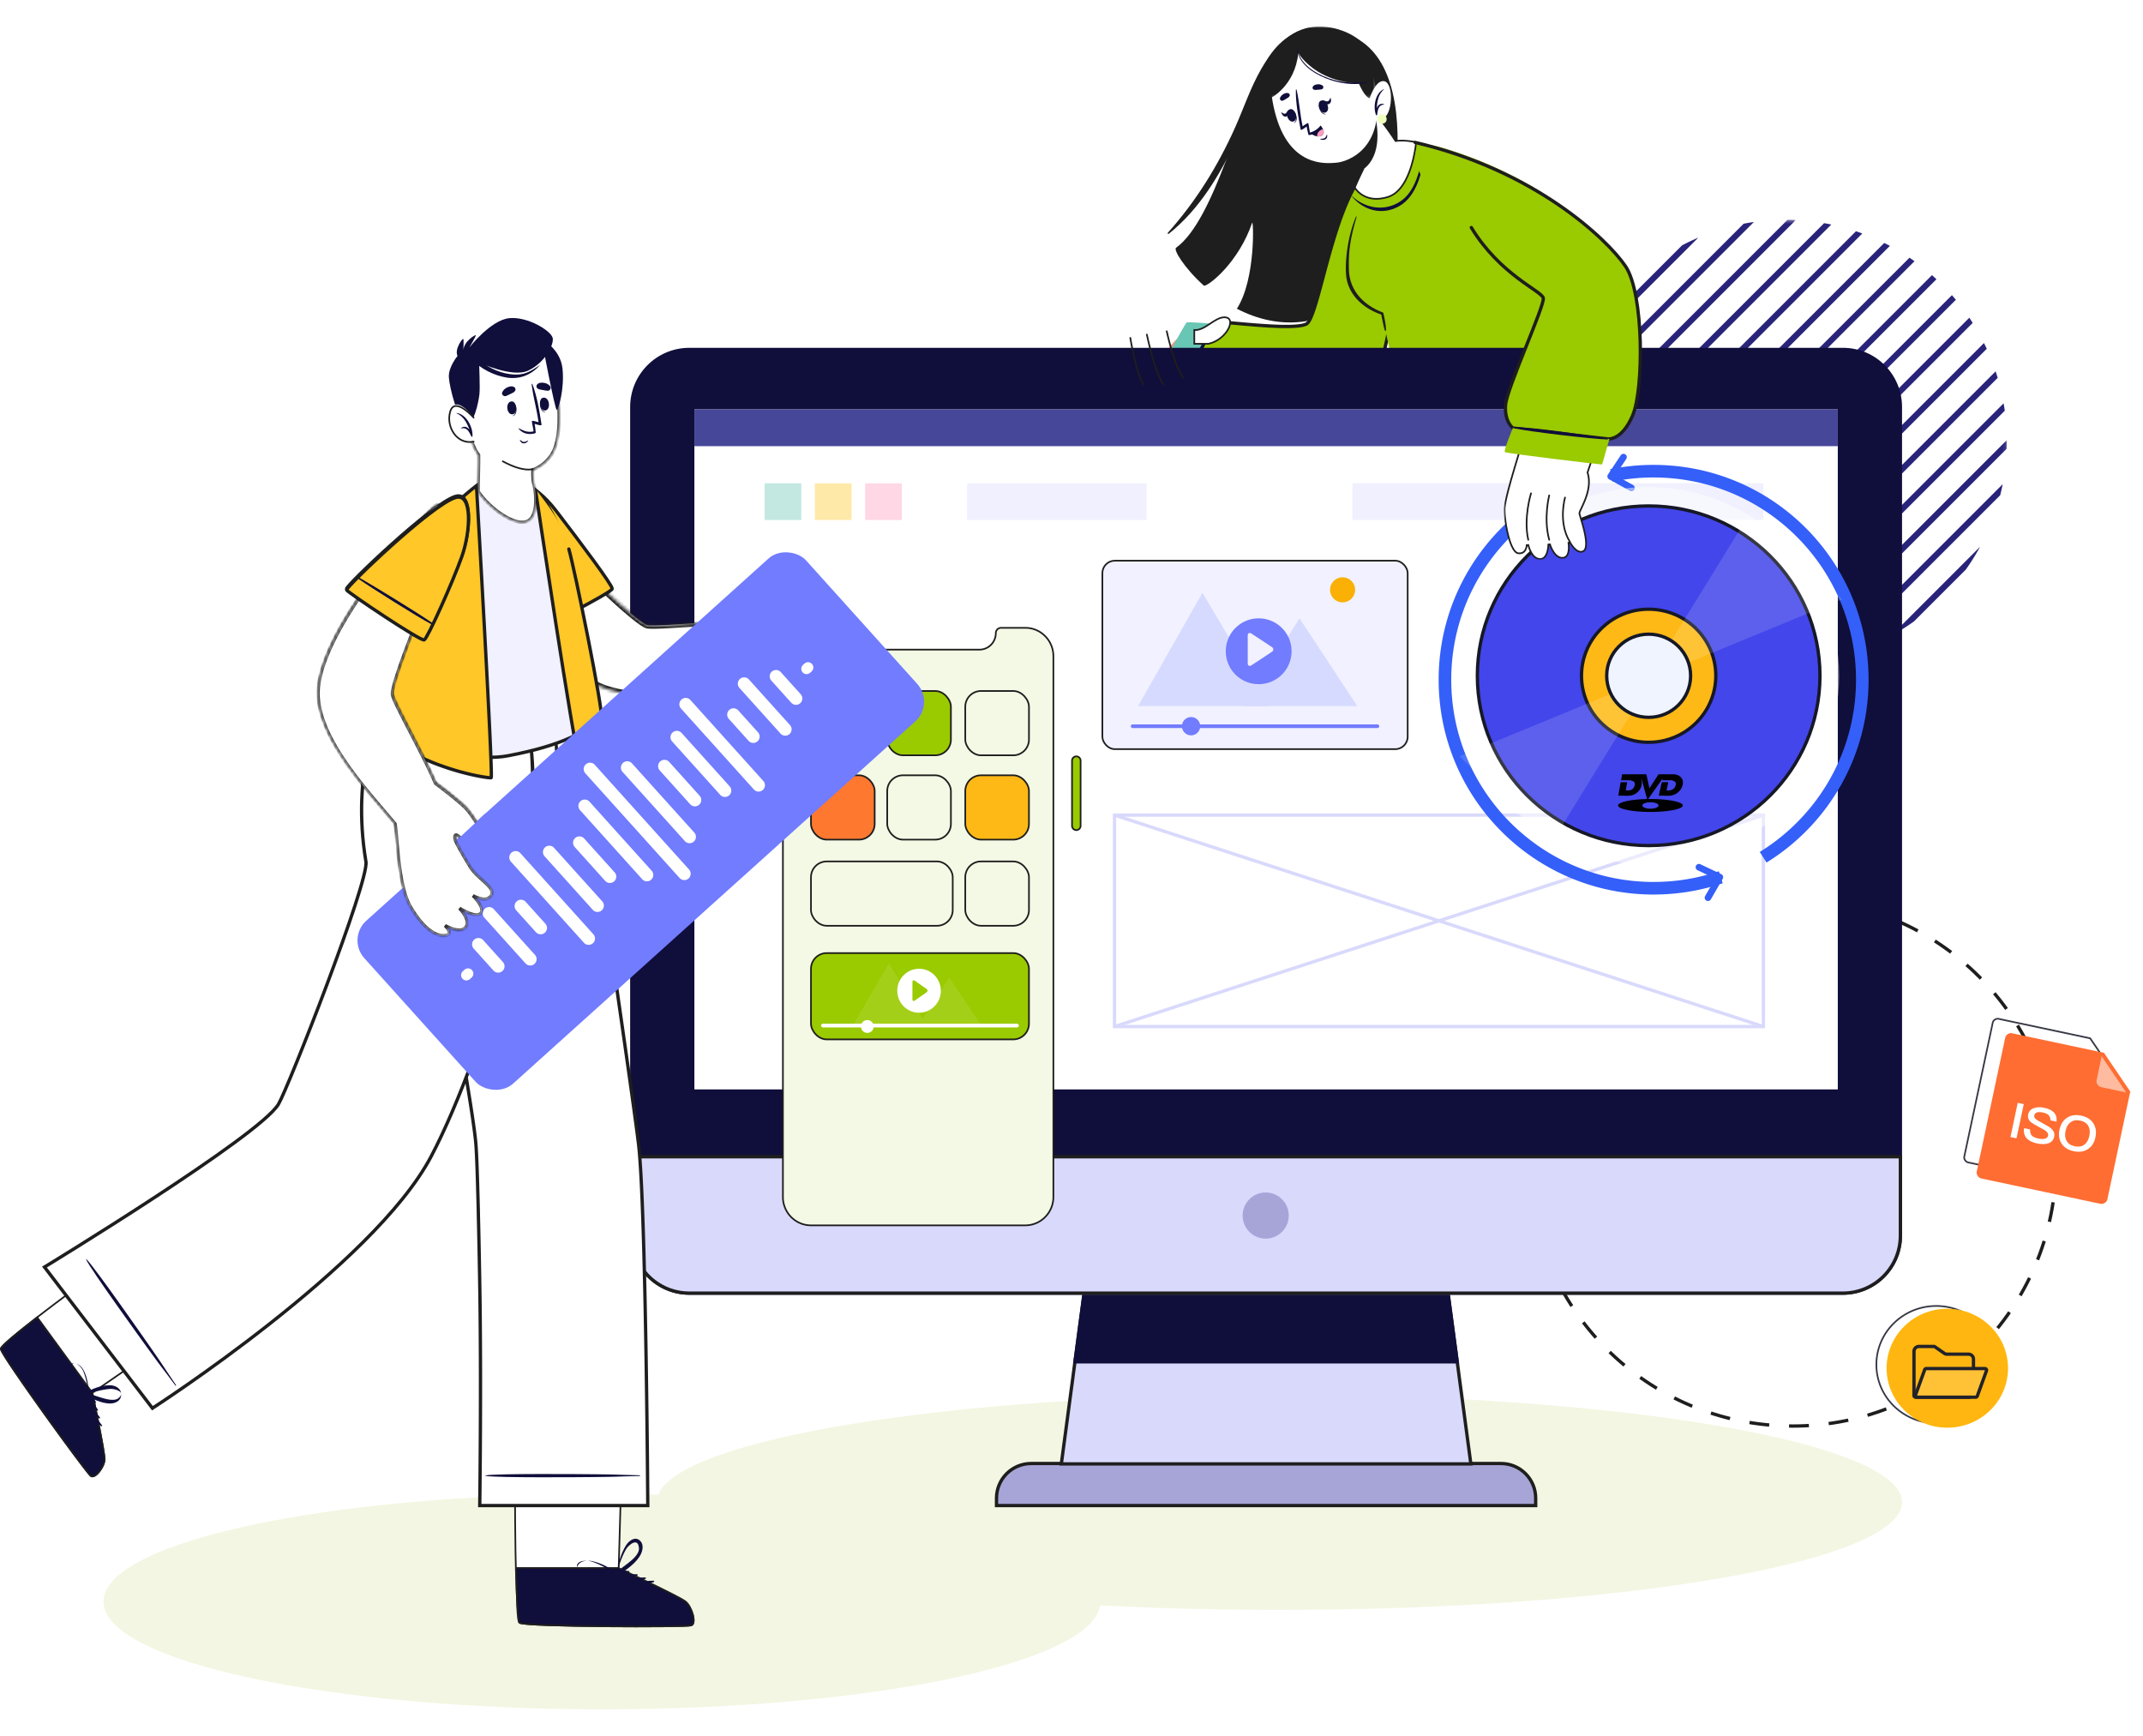 <svg xmlns="http://www.w3.org/2000/svg" width="647" height="524" fill="none"><circle cx="541.25" cy="351" r="79.5" stroke="#1E1E1E" stroke-dasharray="6"/><path fill="#F3F6E2" d="M386.25 421c103.83 0 188 14.551 188 32.5s-84.17 32.5-188 32.5c-18.803 0-36.962-.48-54.093-1.368C329.394 502.057 263.114 516 181.75 516c-83.119 0-150.5-14.551-150.5-32.5S98.631 451 181.75 451c5.735 0 11.395.071 16.964.206C205.525 434.328 286.884 421 386.25 421"/><path fill="#29247A" fill-rule="evenodd" d="M603.132 114.061c-.195-.656-.415-1.305-.63-1.955l-84.493 84.492c.651.215 1.3.436 1.954.631zM605.272 123.986a68 68 0 0 0-.356-2.23l-77.256 77.257c.741.127 1.483.252 2.228.355z" clip-rule="evenodd"/><mask id="a" width="68" height="68" x="538" y="132" maskUnits="userSpaceOnUse" style="mask-type:luminance"><path fill="#fff" fill-rule="evenodd" d="M538.737 132.834h67.166v67.165h-67.166z" clip-rule="evenodd"/></mask><g mask="url(#a)"><path fill="#29247A" fill-rule="evenodd" d="m541.369 199.953 64.487-64.487c.029-.878.051-1.755.047-2.632l-67.166 67.165a70 70 0 0 0 2.632-.046" clip-rule="evenodd"/></g><path fill="#29247A" fill-rule="evenodd" d="M603.886 149.5q.419-1.661.752-3.337l-52.571 52.571a68 68 0 0 0 3.336-.75zM593.507 171.945a67 67 0 0 0 4.316-6.903l-26.878 26.878a67 67 0 0 0 6.902-4.316zM599.833 105.294c-.268-.584-.558-1.162-.845-1.741l-89.53 89.533c.577.285 1.155.576 1.741.844zM595.58 97.484c-.333-.527-.665-1.052-1.016-1.571l-92.746 92.749a69 69 0 0 0 1.568 1.016zM495.008 183.405q.69.608 1.392 1.194l94.103-94.104q-.586-.701-1.195-1.39zM552.89 67.786a63 63 0 0 0-2.167-.419l-77.452 77.454q.191 1.085.418 2.165zM584.638 84.296a64 64 0 0 0-1.351-1.234l-94.321 94.322c.403.455.817.904 1.233 1.35zM529.533 67.014q-1.558.224-3.108.523l-52.986 52.986a68 68 0 0 0-.521 3.107zM578.016 78.853a72 72 0 0 0-1.523-1.06l-92.798 92.796q.519.767 1.063 1.523zM562.257 70.484a67 67 0 0 0-1.911-.675l-84.634 84.633a64 64 0 0 0 .674 1.911z" clip-rule="evenodd"/><mask id="b" width="71" height="71" x="472" y="66" maskUnits="userSpaceOnUse" style="mask-type:luminance"><path fill="#fff" fill-rule="evenodd" d="M472.25 66.347h69.954v69.955H472.25z" clip-rule="evenodd"/></mask><g mask="url(#b)"><path fill="#29247A" fill-rule="evenodd" d="M472.25 133.776c.008.842.021 1.683.061 2.526l69.893-69.895a69 69 0 0 0-2.524-.06z" clip-rule="evenodd"/></g><path fill="#29247A" fill-rule="evenodd" d="M479.974 101.922a67 67 0 0 0-2.333 4.918l35.103-35.102a65 65 0 0 0-4.918 2.334zM570.586 74.22a67 67 0 0 0-1.712-.875l-89.624 89.626c.285.573.57 1.146.873 1.712z" clip-rule="evenodd"/><path fill="#1E1E1E" fill-rule="evenodd" d="M412.512 88.163c-2.845 2.352-5.651 4.186-8.418 5.57 4.421-7.971 3.19-25.648 2.698-23.108-2.363 12.147-9.579 25.59-12.454 26.327-.019 0-.029.01-.049.01-7.739 1.235-14.857-.648-20.852-3.757 0-.01.009-.03.019-.04 5.74-9.037 4.962-27.024 4.587-25.917-4.055 11.867-12.955 18.992-14.531 19.022h-.01c-6.005-5.4-9.264-10.872-8.446-11.46 5.936-4.285 10.78-15.028 15.102-26.357v-.01c4.273-11.17 8.033-22.89 11.834-29.536-.01-.009 0-.009 0-.018.01-.021.02-.031.04-.051.108-.19.216-.369.324-.547 7.798-12.906 19.425-10.664 26.681-6.987 24.653 12.486 7.138 73.82 3.475 76.859" clip-rule="evenodd"/><path fill="#1E1E1E" fill-rule="evenodd" d="M391.927 10.761c-4.837 1.288-8.712 5.862-11.14 10.053-3.229 5.572-5.28 11.832-7.908 17.702-5.191 11.594-11.833 22.305-20.298 31.75-.188.21.089.47.299.303 9.237-7.38 15.413-17.766 20.41-28.403 2.555-5.438 4.519-11.108 6.926-16.606 1.316-3.01 2.864-5.934 4.941-8.484 2.016-2.478 4.367-3.985 7.111-5.497.445-.244.139-.946-.341-.818" clip-rule="evenodd"/><path fill="#EB9481" fill-rule="evenodd" d="M413.29 51.869c-8.268 4.112-14.042 44.277-18.729 46.496-8.017 3.792-27.823.143-34.806.992-4.309.524-15.449 15.714-12.895 18.771s49.067 8.694 60.63 3.584c6.536-2.888 12.378-30.767 13.283-43 .905-12.232-3.727-28.712-7.483-26.843" clip-rule="evenodd"/><path fill="#9ACA00" fill-rule="evenodd" d="M411.614 122.025a9.3 9.3 0 0 1-1.137 1.251c-7.667 6.996-55.182 5.126-57.563 3.078-2.39-2.059-.958-5.243-.958-5.243l12.026-20.739s1.695-3.226 5.782-3.026c4.096.2 20.915 2.29 24.611.482 3.707-1.817 7.783-34.743 17.587-45.722 1.348-1.514 2.633-1.587 3.813-.683 3.444 2.647 5.938 13.669 6.191 22.022.317 10.642-3.412 39.682-10.352 48.58" clip-rule="evenodd"/><path stroke="#1E1E1E" d="M411.614 122.025a9.3 9.3 0 0 1-1.137 1.251c-7.667 6.996-55.182 5.126-57.563 3.078-2.39-2.059-.958-5.243-.958-5.243l12.026-20.739s1.695-3.226 5.782-3.026c4.096.2 20.915 2.29 24.611.482 3.707-1.817 7.783-34.743 17.587-45.722 1.348-1.514 2.633-1.587 3.813-.683 3.444 2.647 5.938 13.669 6.191 22.022.317 10.642-3.412 39.682-10.352 48.58"/><path fill="#67C6B4" fill-rule="evenodd" d="m366.546 97.764-13.659 25.844s-6.588-4.152-6.637-4.263 11.472-21.758 12.023-22c.552-.24 8.273.42 8.273.42" clip-rule="evenodd"/><path fill="#100E3A" fill-rule="evenodd" d="M353.276 123.098c2.217-3.85 11.722-20.179 13.288-24.793.056-.163-.172-.31-.277-.153-2.571 3.831-11.355 20.234-13.304 24.782-.146.34.107.488.293.164" clip-rule="evenodd"/><path fill="#9ACA00" fill-rule="evenodd" d="M414.302 49.24c-2.701 5.644-9.298 30.203-6.88 36.743 2.45 6.626 9.775 8.869 9.775 8.869s5.45 26.844 8.77 29.647c3.321 2.804 39.254 3.72 52.538-20.132 2.554-4.587-16.519-39.247-30.569-50.715-10.439-8.52-27.155-17.952-33.634-4.413" clip-rule="evenodd"/><path fill="#1E1E1E" fill-rule="evenodd" d="M417.685 94.633c-.003-.018-.014-.028-.019-.044a.38.38 0 0 0-.242-.29c-5.639-2.144-9.938-6.5-10.158-12.744-.225-6.355.613-10.001 2.311-16.103.035-.125-.143-.17-.193-.053-2.914 6.9-3.523 15.684-2.757 19.157 1.141 5.17 5.535 8.758 10.375 10.387.362 1.596.612 3.259 1.11 4.815.057.18.336.154.336-.045-.002-1.688-.409-3.438-.763-5.08" clip-rule="evenodd"/><path fill="#fff" d="M410.748 28.882s1.93 2.303 4.22 5.096c.122.142.245.285.358.427q.49.583.979 1.194c.246.296.492.601.737.927.255.326.502.654.757.98a91 91 0 0 1 3.54 5.068c3.096-.42 6.165.385 6.203.395-.008.087-1.265 14.173-8.431 16.46-7.188 2.292-10.06-2.76-10.06-2.76.303-1.06 2.463-5.485 2.463-5.485h-.001l-.326-.753-.143-.143-.409-.437-6.815-7.137 6.019-12.15z"/><path fill="#1E1E1E" d="m410.748 28.882.191-.16-.236-.283-.175.324zm4.22 5.096-.194.159.004.005zm.358.427-.196.155.005.006zm.979 1.194-.195.156.003.003zm.737.927-.2.15.003.004zm.757.98.199-.15-.003-.004zm3.54 5.068-.21.136.086.133.157-.021zm6.203.395.249.022.018-.21-.204-.054zm-8.431 16.46.076.238zm-10.06-2.76-.241-.07-.029.102.052.091zm2.463-5.485.225.11.176-.36h-.401zm-.001 0-.229.1.066.15h.163zm-.326-.753.23-.099-.019-.045-.035-.034zm-.143-.143-.183.17.007.007zm-.409-.437.183-.171-.002-.002zm-6.815-7.137-.224-.111-.078.157.121.126zm6.019-12.15-.22-.12-.004.008zm.909-1.682-.192.16h.001l.001.002.004.005.016.02.065.078.25.298.914 1.097c.768.925 1.823 2.198 2.967 3.595l.194-.159.193-.158a672 672 0 0 0-3.884-4.695q-.163-.195-.25-.3l-.065-.077-.017-.02-.004-.005-.001-.002h-.001zm4.22 5.096-.19.164q.187.214.352.418l.196-.155.196-.155a14 14 0 0 0-.365-.435zm.358.427-.191.161q.487.58.975 1.189l.195-.157.195-.156a63 63 0 0 0-.983-1.198zm.979 1.194-.192.16c.244.293.487.596.729.917l.2-.15.2-.15c-.248-.33-.496-.639-.744-.937zm.737.927-.197.154q.19.243.377.488t.38.492l.197-.154.196-.154-.377-.488-.379-.492zm.757.98-.2.15a90 90 0 0 1 3.53 5.054l.21-.136.209-.136a90 90 0 0 0-3.55-5.083zm3.54 5.068.033.248c3.045-.413 6.074.38 6.106.388l.064-.241.063-.242c-.043-.012-3.152-.827-6.3-.4zm6.203.395-.249-.022c-.004.037-.318 3.559-1.521 7.351-.601 1.896-1.421 3.85-2.528 5.465-1.107 1.616-2.488 2.878-4.209 3.427l.076.239.076.238c1.862-.595 3.325-1.95 4.47-3.622 1.144-1.67 1.982-3.674 2.592-5.596 1.219-3.844 1.537-7.408 1.542-7.458zm-8.431 16.46-.076-.239c-3.525 1.125-5.966.444-7.521-.495a7.3 7.3 0 0 1-1.714-1.437 6 6 0 0 1-.503-.666l-.023-.037-.005-.008-.001-.002-.217.124-.218.124h.001v.001l.003.004.007.013.029.047q.036.06.109.166c.098.14.244.336.441.563a7.8 7.8 0 0 0 1.833 1.535c1.678 1.014 4.268 1.713 7.931.545zm-10.06-2.76.24.069c.145-.506.75-1.855 1.332-3.103.288-.618.567-1.204.774-1.634l.249-.515.069-.142.018-.037.005-.01.001-.002-.225-.11-.224-.11h-.001l-.001.003-.005.01-.018.037-.069.143-.249.516c-.208.432-.488 1.02-.777 1.64-.574 1.229-1.201 2.622-1.36 3.176zm2.463-5.485v-.25h-.001v.5h.001zm-.001 0 .23-.1-.24-.551-.064-.15-.016-.038-.005-.01-.001-.002-.23.098-.23.098h.001l.001.003.004.01.017.04.064.149.24.553zm-.326-.753.176-.178-.143-.142-.176.177-.176.177.143.143zm-.143-.143.182-.17-.408-.438-.183.17-.182.171.408.438zm-.409-.437.181-.173-6.815-7.137-.181.173-.181.172 6.816 7.137zm-6.815-7.137.224.11 6.019-12.15-.224-.11-.224-.112-6.019 12.15zm6.019-12.15.22.118.909-1.681-.22-.12-.22-.118-.909 1.681z"/><path fill="#1E1E1E" fill-rule="evenodd" d="M411.514 51.185c-.205-.47-.327-.755-.327-.755l-.143-.142-.409-.438-6.815-7.136 6.018-12.151.91-1.682s1.931 2.304 4.219 5.097c.95 3.74 2.503 12.895-3.453 17.207" clip-rule="evenodd"/><path fill="#fff" fill-rule="evenodd" d="M384.88 33.728c4.254 16.94 15.555 15.63 18.564 15.391 3.417-.272 14.531-4.096 12.054-21.384-2.477-17.29-11.716-20.67-19.417-19.163s-15.456 8.216-11.201 25.156" clip-rule="evenodd"/><path fill="#100E3A" fill-rule="evenodd" d="M387.364 30.367c.375-.172.693-.394 1.048-.603.399-.236.741-.383.95-.818.113-.234-.02-.59-.237-.72-.506-.303-1.067-.136-1.559.129-.534.286-.872.644-1.105 1.2-.225.542.407 1.04.903.811M398.996 26.971c-.405.082-.792.09-1.202.13-.461.043-.824.127-1.25-.102-.229-.122-.334-.488-.235-.721.229-.542.781-.737 1.334-.813.602-.083 1.085.006 1.603.32.501.303.285 1.077-.25 1.186M398.15 31.882c-.005-.047.106.026.118.073.307 1.15.852 2.416 1.999 2.483.035.002.05.06.01.067-1.314.2-2.021-1.486-2.127-2.623" clip-rule="evenodd"/><path fill="#100E3A" fill-rule="evenodd" d="M398.811 30.386c1.793-.69 3.044 2.941 1.382 3.58-1.635.628-2.886-3.002-1.382-3.58" clip-rule="evenodd"/><path fill="#100E3A" fill-rule="evenodd" d="M399.591 30.333c.389.097.826.351 1.221.258.458-.107.662-.602.826-1.067.017-.049.059-.028.077.02.249.692.227 1.498-.484 1.858-.65.329-1.351-.12-1.766-.76-.077-.117-.031-.347.126-.309M390.912 33.79c-.024-.04-.069.084-.051.13.431 1.108.738 2.452-.147 3.18-.028.024-.004.08.032.061 1.179-.61.753-2.39.166-3.37" clip-rule="evenodd"/><path fill="#100E3A" fill-rule="evenodd" d="M389.494 32.972c-1.857.5-.72 4.166 1 3.704 1.692-.455.557-4.122-1-3.704" clip-rule="evenodd"/><path fill="#100E3A" fill-rule="evenodd" d="M388.803 33.45c-.23.284-.409.725-.749.855-.394.15-.814-.154-1.189-.455-.038-.031-.058.008-.044.057.198.708.656 1.365 1.373 1.292.654-.068.92-.809.87-1.558-.009-.138-.169-.306-.261-.191M400.567 40.698c-.162.364-.286.825-.675 1.018-.374.184-.893.19-1.302.191-.04 0-.061.052-.025.075.456.31 1.167.338 1.645.047.466-.287.544-.816.484-1.322-.009-.072-.104-.062-.127-.009M394.484 38.179s.325 1.763.588 2.558c.025.075.229.046.505-.027.015 0 .024.002.032-.01 1.481-.245 2.738-1.198 3.213-2.626.029-.097-.099-.145-.155-.07-.796 1.115-1.892 1.698-3.133 2.13-.13-.201-.456-3.038-.586-3.006-.448.107-1.208.685-1.674 1.006-.785-3.652-.975-7.402-1.812-11.029-.032-.128-.225-.105-.225.018-.078 3.944.732 8.167 1.445 11.96.084.474 1.527-.663 1.802-.904" clip-rule="evenodd"/><path fill="#100E3A" fill-rule="evenodd" d="M395.44 40.077s1.034.92 2.223 1.083c.438.062.888.029 1.323-.19.894-.443.738-1.313.41-2.018-.267-.58-.66-1.046-.66-1.046s-1.112 1.576-3.296 2.17" clip-rule="evenodd"/><path fill="#FF9CBD" fill-rule="evenodd" d="M397.663 41.16c.437.062.889.028 1.324-.189.894-.444.737-1.314.409-2.018-.991.312-1.851 1.208-1.733 2.208" clip-rule="evenodd"/><mask id="c" width="34" height="22" x="382" y="8" maskUnits="userSpaceOnUse" style="mask-type:luminance"><path fill="#fff" fill-rule="evenodd" d="M382.453 8h33.051v21.761h-33.051z" clip-rule="evenodd"/></mask><g mask="url(#c)"><path fill="#1E1E1E" fill-rule="evenodd" d="M413.847 29.761c-1.747-.05-3.592-4.568-3.592-4.568s-6.507.062-12.377-3.587c-4.196-2.609-5.907-5.61-5.907-5.61-1 10.032-8.391 13.635-8.391 13.635s-2.599-7.345.098-12.304 8.81-11.183 19.092-8.804c0 0 7.47 1.474 10.394 6.858 2.924 5.386 3.058 14.448.683 14.38" clip-rule="evenodd"/></g><path fill="#100E3A" fill-rule="evenodd" d="M391.541 14.922c-.01-.062.08-.068.095-.011 1.073 4.515 5.346 7.205 9.459 8.702 3.845 1.398 7.551 1.497 11.577 1.182.118-.01.132.153.021.18-4.089.922-8.797.162-12.621-1.421-3.821-1.585-7.819-4.269-8.531-8.632" clip-rule="evenodd"/><path fill="#fff" fill-rule="evenodd" d="M413.258 30.424s1.83-6.397 4.619-5.917c2.787.478 2.653 8.882.256 10.85-2.399 1.97-4.27-.21-4.27-.21z" clip-rule="evenodd"/><path fill="#100E3A" fill-rule="evenodd" d="M417.778 26.914c.043-.02.073.04.04.069-1.659 1.443-2.059 3.578-2.13 5.673.327-.91.974-1.569 2.165-1.217.063.02.042.114-.016.122-.849.102-1.371.434-1.687 1.25-.224.578-.287 1.232-.379 1.84-.03.204-.374.22-.377-.003V34.6c-.896-2.437-.171-6.53 2.384-7.686" clip-rule="evenodd"/><path fill="#EFFFBE" fill-rule="evenodd" d="M416.811 34.59c1.728-.586 2.644 2.092.913 2.68-1.729.585-2.644-2.094-.913-2.68" clip-rule="evenodd"/><path fill="#EB9481" fill-rule="evenodd" d="M431.176 44.987c8.944-.423 41.184 15.332 57.284 33.555 11.332 12.828-6.001 69.274-9.724 70.294s-21.138-2.929-23.903-5.987 13.879-49.612 12.602-52.413c-1.277-2.804-19.474-15.248-30.639-27.228-6.431-6.901-11.92-17.922-5.62-18.22" clip-rule="evenodd"/><path fill="#100E3A" fill-rule="evenodd" d="M429.867 45.872c-1.19 5.217-2.418 11.689-6.902 14.8-4.65 3.228-10.609 2.405-14.73-1.437-.047-.044-.11.023-.068.073 3.67 4.403 9.35 5.737 14.282 2.924 5.297-3.02 7.009-10.328 7.742-16.312.024-.201-.28-.24-.324-.048M574.25 122.885v250.104c0 9.887-7.996 17.885-17.878 17.885H208.128c-9.882 0-17.878-7.998-17.878-17.885V122.885c0-9.885 7.996-17.885 17.878-17.885h348.244c9.882 0 17.878 8 17.878 17.885" clip-rule="evenodd"/><path fill="#fff" fill-rule="evenodd" d="M209.643 328.876h345.214V123.588H209.643z" clip-rule="evenodd"/><path fill="#D9D9FC" stroke="#1E1E1E" d="M573.75 349.207v23.783c0 9.61-7.773 17.385-17.378 17.385H208.128c-9.605 0-17.378-7.775-17.378-17.385v-23.783z"/><path fill="#A7A5D8" stroke="#1E1E1E" d="M311.328 441.809h141.844c5.782 0 10.47 4.689 10.47 10.473v2.218H300.857v-2.218c0-5.784 4.689-10.473 10.471-10.473Z"/><path fill="#D9D9FC" stroke="#1E1E1E" d="m437.316 391.385 2.035 15.228v.002l.104.753.345 2.589v.001l.094.753.001.009.136.962.219 1.625v.001l.094.754.001.004.345 2.605.001.004.104.743 3.273 24.504H320.431l3.095-23.194.156-1.12.001-.005.293-2.229.001-.001.145-1.121.303-2.226.001-.008.042-.346-.001-.001.105-.765.303-2.231v-.002l.147-1.118 2.161-16.17z"/><path fill="#474799" fill-rule="evenodd" d="M209.643 134.691h345.214v-11.104H209.643z" clip-rule="evenodd"/><rect width="92.174" height="56.892" x="332.821" y="169.264" fill="#F1F1FF" stroke="#1E1E1E" stroke-width=".5" rx="3.75"/><g fill="#BBC3FF" fill-rule="evenodd" clip-rule="evenodd" opacity=".5"><path d="m363.039 178.947-19.435 34.214h39.717z"/><path d="m392.335 186.673-16.737 26.488H409.8z"/></g><path fill="#FAB005" fill-rule="evenodd" d="M401.697 179.038a3.78 3.78 0 0 1 7.304-1.959 3.78 3.78 0 0 1-7.304 1.959" clip-rule="evenodd"/><rect width="75.022" height="1.104" x="341.397" y="218.68" fill="#717CFF" rx=".552"/><path fill="#717CFF" fill-rule="evenodd" d="M362.359 219.232a2.758 2.758 0 1 1-2.758-2.76 2.76 2.76 0 0 1 2.758 2.76M383.944 196.822l-6.077 4.002c-.64.421-1.165.144-1.165-.617v-8.306c0-.761.525-1.038 1.165-.616l6.077 4.002c.641.421.641 1.113 0 1.535m-3.933-10.149c-5.483 0-9.929 4.447-9.929 9.933s4.446 9.933 9.929 9.933 9.93-4.447 9.93-9.933-4.446-9.933-9.93-9.933" clip-rule="evenodd"/><path stroke="#D9D9FC" d="M336.489 309.905h195.899v-63.836H336.489z" clip-rule="evenodd"/><path stroke="#D9D9FC" d="m336.489 246.07 195.898 63.836M532.388 246.07l-195.899 63.836"/><g fill-rule="evenodd" clip-rule="evenodd" opacity=".4"><path fill="#D9D9FC" d="M408.305 156.977h124.083v-11.076H408.305z"/><path fill="#67C6B4" d="M230.852 156.977h11.073v-11.076h-11.073z"/><path fill="#FFC727" d="M246.026 156.977h11.072v-11.076h-11.072z"/><path fill="#FF9CBD" d="M261.199 156.977h11.072v-11.076h-11.072z"/><path fill="#D9D9FC" d="M291.999 156.977h54.143v-11.076h-54.143z"/></g><path fill="#A7A5D8" fill-rule="evenodd" d="M389.088 366.957a6.964 6.964 0 0 1-6.962 6.965 6.964 6.964 0 0 1-6.962-6.965 6.964 6.964 0 0 1 6.962-6.965 6.964 6.964 0 0 1 6.962 6.965" clip-rule="evenodd"/><path fill="#100E3A" fill-rule="evenodd" d="M440.527 411.612H323.972l.105-.773.303-2.231.146-1.119 2.22-16.604h111.007l2.093 15.661.105.754.346 2.596.093.754z" clip-rule="evenodd"/><path stroke="#363844" stroke-width=".5" d="m631.052 313.448 7.831 11.533-6.908 32.5c-.069.323-.314.639-.659.855-.343.214-.75.309-1.108.233l-36.006-7.653c-.347-.074-.681-.321-.911-.656s-.33-.724-.259-1.056l8.622-40.564c.068-.323.314-.639.659-.854.274-.172.589-.266.887-.258z"/><path fill="#FF6D32" d="M607.481 311.906c-.868-.184-1.89.469-2.063 1.281l-8.622 40.564c-.177.833.519 1.829 1.364 2.008l36.006 7.654c.868.184 1.89-.469 2.063-1.281l6.93-32.604-7.947-11.704-27.736-5.896z"/><path fill="#fff" fill-rule="evenodd" d="M618.553 345.102c-.892.355-2.059.394-3.48.092-1.375-.292-2.4-.767-3.061-1.422-.807-.807-1.12-1.872-.918-3.206l1.812.385c-.041.808.135 1.436.549 1.872.375.382 1.013.684 1.935.88.812.173 1.495.182 2.016.035.524-.161.845-.44.937-.875.117-.55-.15-1.06-.77-1.525-.197-.147-.866-.532-2.026-1.141-1.288-.698-2.085-1.17-2.376-1.413-.758-.66-1.032-1.445-.838-2.357.194-.911.754-1.549 1.708-1.891.888-.34 1.925-.377 3.127-.122 1.312.279 2.29.744 2.917 1.407.667.702.941 1.637.811 2.789l-1.812-.385c-.021-.67-.219-1.196-.567-1.557-.344-.376-.941-.639-1.753-.812-.703-.149-1.253-.175-1.667-.067-.515.118-.811.433-.915.925-.093.435.08.85.556 1.223.21.166.804.519 1.77 1.042 1.423.756 2.317 1.309 2.705 1.634.855.741 1.182 1.582.979 2.537-.197.927-.745 1.582-1.639 1.952m-7.55-11.786-2.197 10.334-1.827-.388 2.197-10.335zm15.064 14.215q2.554.543 4.353-.664c1.143-.77 1.882-1.944 2.22-3.536s.144-2.98-.587-4.149c-.765-1.237-2.001-2.029-3.703-2.391-1.718-.365-3.169-.144-4.358.692-1.147.786-1.87 1.963-2.206 3.541-.332 1.563-.15 2.933.578 4.116.753 1.219 1.985 2.026 3.703 2.391m-2.141-3.133c.474.842 1.302 1.396 2.458 1.642s2.12.087 2.889-.46c.754-.551 1.266-1.425 1.525-2.641s.149-2.237-.313-3.062c-.477-.827-1.296-1.349-2.452-1.595s-2.123-.073-2.917.515c-.756.565-1.25 1.428-1.502 2.615-.25 1.172-.15 2.162.312 2.986" clip-rule="evenodd"/><path fill="#FFBB9F" d="M632.981 326.146c-.179.845.51 1.851 1.351 2.03l7.583 1.624-7.392-10.91z"/><path fill="#9ACA00" d="M324.956 228.335c.712 0 1.294.587 1.294 1.304v19.653c0 .717-.582 1.304-1.294 1.304a1.304 1.304 0 0 1-1.295-1.304v-19.653c0-.717.583-1.304 1.295-1.304m-93.856-5.216a1.77 1.77 0 0 1 1.756 1.77v11.084c0 .973-.791 1.769-1.756 1.769a1.77 1.77 0 0 1-1.757-1.769v-11.084c0-.973.791-1.77 1.757-1.77m-.093-14.017c.763 0 1.388.628 1.388 1.397v5.588a1.4 1.4 0 0 1-1.388 1.397 1.396 1.396 0 0 1-1.387-1.397v-5.588c0-.769.624-1.397 1.387-1.397"/><path fill="#1E1E1E" d="M324.956 228.335v-.25zm1.294 1.304h.25zm0 19.653h.25zm-1.294 1.304v.25zm-1.295-1.304h-.25zm0-19.653h-.25zm-92.561-6.52v-.25zm1.756 1.77h.25zm0 11.084h.25zm-1.756 1.769v.25zm-1.757-1.769h-.25zm0-11.084h-.25zm1.664-15.787v-.25zm1.388 6.985h.25zm-1.388 1.397v.25zm-1.387-1.397h-.25zm95.336 12.248v.25c.572 0 1.044.473 1.044 1.054h.5c0-.853-.692-1.554-1.544-1.554zm1.294 1.304H326v19.653h.5v-19.653zm0 19.653H326c0 .581-.472 1.054-1.044 1.054v.5c.852 0 1.544-.701 1.544-1.554zm-1.294 1.304v-.25a1.054 1.054 0 0 1-1.045-1.054h-.5c0 .853.693 1.554 1.545 1.554zm-1.295-1.304h.25v-19.653h-.5v19.653zm0-19.653h.25c0-.581.473-1.054 1.045-1.054v-.5c-.852 0-1.545.7-1.545 1.554zm-92.561-6.52v.25c.826 0 1.506.683 1.506 1.52h.5c0-1.11-.901-2.02-2.006-2.02zm1.756 1.77h-.25v11.084h.5v-11.084zm0 11.084h-.25c0 .837-.68 1.519-1.506 1.519v.5a2.02 2.02 0 0 0 2.006-2.019zm-1.756 1.769v-.25a1.52 1.52 0 0 1-1.507-1.519h-.5c0 1.11.901 2.019 2.007 2.019zm-1.757-1.769h.25v-11.084h-.5v11.084zm0-11.084h.25c0-.837.68-1.52 1.507-1.52v-.5c-1.106 0-2.007.91-2.007 2.02zm1.664-15.787v.25c.623 0 1.138.515 1.138 1.147h.5c0-.905-.735-1.647-1.638-1.647zm1.388 1.397h-.25v5.588h.5v-5.588zm0 5.588h-.25a1.15 1.15 0 0 1-1.138 1.147v.5c.903 0 1.637-.742 1.638-1.647zm-1.388 1.397v-.25a1.146 1.146 0 0 1-1.137-1.147h-.5c0 .905.734 1.647 1.637 1.647zm-1.387-1.397h.25v-5.588h-.5v5.588zm0-5.588h.25c0-.632.514-1.147 1.137-1.147v-.5c-.903 0-1.637.742-1.637 1.647z"/><path fill="#F4F9E5" fill-rule="evenodd" d="M318.03 198.098v163.245c0 3.376-1.933 6.3-4.737 7.693a8.4 8.4 0 0 1-3.741.878h-64.706a8.36 8.36 0 0 1-3.74-.878 8.58 8.58 0 0 1-4.732-7.693V198.098c0-4.718 3.803-8.565 8.472-8.565h7.525c.867 0 1.565.711 1.565 1.582 0 1.382.549 2.632 1.444 3.532a4.9 4.9 0 0 0 3.496 1.468h36.833c2.732 0 4.941-2.236 4.941-5a1.583 1.583 0 0 1 1.57-1.582h7.344c4.675 0 8.466 3.836 8.466 8.565" clip-rule="evenodd"/><path stroke="#1E1E1E" stroke-width=".5" d="M318.03 198.098v163.245c0 3.376-1.933 6.3-4.737 7.693a8.4 8.4 0 0 1-3.741.878h-64.706a8.36 8.36 0 0 1-3.74-.878 8.58 8.58 0 0 1-4.732-7.693V198.098c0-4.718 3.803-8.565 8.472-8.565h7.525c.867 0 1.565.711 1.565 1.582 0 1.382.549 2.632 1.444 3.532a4.9 4.9 0 0 0 3.496 1.468h36.833c2.732 0 4.941-2.236 4.941-5a1.583 1.583 0 0 1 1.57-1.582h7.344c4.675 0 8.466 3.836 8.466 8.565"/><rect width="19.229" height="19.419" x="267.862" y="208.596" fill="#9ACA00" stroke="#1E1E1E" stroke-width=".5" rx="4.75"/><rect width="19.229" height="19.419" x="291.427" y="234.048" fill="#FFB916" stroke="#1E1E1E" stroke-width=".5" rx="4.75"/><rect width="19.229" height="19.419" x="291.427" y="260.054" stroke="#1E1E1E" stroke-width=".5" rx="4.75"/><rect width="19.229" height="19.419" x="291.427" y="208.596" stroke="#1E1E1E" stroke-width=".5" rx="4.75"/><rect width="19.229" height="19.419" x="267.862" y="234.048" stroke="#1E1E1E" stroke-width=".5" rx="4.75"/><rect width="19.229" height="19.419" x="244.845" y="208.596" stroke="#1E1E1E" stroke-width=".5" rx="4.75"/><rect width="19.229" height="19.419" x="244.845" y="234.048" fill="#FF782F" stroke="#1E1E1E" stroke-width=".5" rx="4.75"/><rect width="42.794" height="19.419" x="244.845" y="260.054" stroke="#1E1E1E" stroke-width=".5" rx="4.75"/><rect width="65.811" height="26.059" x="244.845" y="287.72" fill="#9ACA00" stroke="#1E1E1E" stroke-width=".5" rx="4.75"/><g fill="#fff" fill-rule="evenodd" clip-rule="evenodd" opacity=".1"><path d="m268.365 290.79-11.166 19.293h22.817z"/><path d="m286.591 295.101-9.646 15.055h19.712z"/></g><rect width="59.734" height="1.107" x="247.883" y="309.049" fill="#fff" rx=".553"/><path fill="#fff" fill-rule="evenodd" d="M263.775 309.879c0 1.07-.859 1.937-1.918 1.937a1.93 1.93 0 0 1-1.918-1.937c0-1.07.859-1.937 1.918-1.937s1.918.867 1.918 1.937" clip-rule="evenodd"/><ellipse cx="277.476" cy="299.089" fill="#fff" rx="6.576" ry="6.64"/><path fill="#9ACA00" fill-rule="evenodd" d="m279.765 299.534-3.6 2.527c-.379.265-.691.09-.691-.39v-5.244c0-.48.312-.655.691-.388l3.6 2.526c.379.266.379.703 0 .969" clip-rule="evenodd"/><path fill="#345FF9" d="m468.329 150.33-.871.49v.001zm.442.784.492.871.871-.491-.492-.872zm-31.621 54.078h-1zm81.151 59.078.951-.307-.306-.951-.951.306zm.276.857.952-.306v-.002zm.276.857.306.952.951-.306-.305-.952zm-83.503-60.792h-1zm32.538-55.647.871-.49-.491-.872-.872.491zm31.362-8.207v-1zm63.9 63.854h1zm-29.501 53.819-.842.539.539.843.842-.539zm-.484-.758.843-.538-.001-.001zm-.485-.757-.539-.843-.843.539.54.843zm28.671-52.304h1zm-62.101-62.053v-1zm-11.614 1.083-.983.186.186.983.982-.186zm-.167-.885.982-.185zm-.167-.883-.186-.983-.983.186.186.982zm-18.973 7.876-.871.491.443.784.87-.491.871-.492-.442-.784zm.442.784-.491-.871c-19.18 10.817-32.13 31.372-32.13 54.949h2c0-22.826 12.536-42.73 31.113-53.207zm-31.621 54.078h-1c.001 34.823 28.251 63.053 63.1 63.053v-2c-33.746 0-61.099-27.336-61.1-61.053zm62.1 62.053v1a63.1 63.1 0 0 0 19.357-3.023l-.306-.952-.306-.952a61.1 61.1 0 0 1-18.745 2.927zm19.051-2.975-.952.307.276.857.952-.307.952-.308-.277-.856zm.276.857-.952.305.275.858.953-.306.952-.306-.276-.857zm.276.857-.307-.952a62.9 62.9 0 0 1-19.296 3.012v2a64.9 64.9 0 0 0 19.909-3.108zm-19.603 3.06v-1c-34.739 0-62.9-28.14-62.9-62.852h-2c0 35.818 29.058 64.852 64.9 64.852zm-63.9-63.852h1c0-23.502 12.909-43.992 32.029-54.776l-.491-.871-.492-.871c-19.722 11.123-33.046 32.265-33.046 56.518zm32.538-55.647-.872.491.442.784.871-.49.872-.491-.442-.784zm31.362-8.207v1c34.739.001 62.9 28.141 62.9 62.854h2c0-35.819-29.058-64.853-64.9-64.854zm63.9 63.854h-1c0 22.255-11.576 41.808-29.039 52.977l.538.842.539.843c18.014-11.52 29.962-31.696 29.962-54.662zm-29.501 53.819.843-.538-.484-.758-.843.538-.843.539.485.758zm-.484-.758.842-.539-.485-.758-.842.54-.842.539.485.758zm-.485-.757.538.842c17.519-11.203 29.132-30.82 29.133-53.146h-2c0 21.615-11.242 40.609-28.21 51.461zm28.671-52.304h1c0-34.823-28.252-63.053-63.101-63.053v2c33.746 0 61.101 27.336 61.101 61.053zm-62.101-62.053v-1c-4.033 0-7.977.378-11.8 1.101l.186.982.185.983a61.5 61.5 0 0 1 11.429-1.066zm-11.614 1.083.982-.185-.167-.885-.982.185-.983.186.167.885zm-.167-.885.982-.185-.167-.884-.982.186-.983.185.167.884zm-.167-.883.185.982a63.3 63.3 0 0 1 11.763-1.098v-2c-4.146 0-8.202.39-12.134 1.133z"/><path stroke="#345FF9" stroke-linecap="round" stroke-linejoin="round" stroke-width="2" d="m490.152 138-3.867 5.82 6.271 3.471M512.934 261.798l6.313 2.999-3.586 6.203"/><g filter="url(#d)" opacity=".462"><ellipse cx="497.75" cy="204" fill="#fff" rx="57.5" ry="57"/></g><path fill="#4346EA" stroke="#161826" d="M497.75 152.736c28.567 0 51.718 22.956 51.718 51.264s-23.151 51.264-51.718 51.264-51.718-22.956-51.718-51.264 23.151-51.264 51.718-51.264Z"/><path fill="#FFB916" stroke="#161826" d="M497.75 183.907c11.201 0 20.273 9 20.273 20.093s-9.072 20.093-20.273 20.093c-11.201-.001-20.274-9-20.274-20.093s9.073-20.093 20.274-20.093Z"/><path fill="#fff" fill-rule="evenodd" d="m504.675 193.286 24.437-39.65 27.078 27.272-45.884 18.908zM492.185 215.91l-24.438 39.65-27.078-27.273 45.884-18.908z" clip-rule="evenodd" opacity=".14"/><path fill="#EFF4FF" stroke="#161826" d="M497.75 191.447c7 0 12.668 5.624 12.668 12.553s-5.668 12.554-12.668 12.554-12.668-5.625-12.668-12.554 5.668-12.553 12.668-12.553Z"/><path fill="#000" fill-rule="evenodd" d="M506.447 239.33a4.02 4.02 0 0 0 1.546-2.351q.344-1.45-.499-2.321c-.565-.582-1.272-.913-2.49-.913h-4.274l-2.748 4.221-.916-4.221h-7.327l-.323 1.795h3.017v.143q1.33.141 1.12 1.296c-.168.921-.807 1.636-1.982 1.636h-.727l.429-2.477h-1.965l-.731 4.064h1.772v.036h.916v-.014l.216.006q1.55 0 2.704-.9a3.79 3.79 0 0 0 1.437-2.351q.174-.922-.121-1.61h.179l1.605 5.853c-4.925.1-8.768.93-8.768 1.938 0 1.076 4.375 1.948 9.771 1.948 5.395 0 9.77-.872 9.77-1.948s-4.375-1.948-9.77-1.948q-.305 0-.605.006l-.087.001 4.373-6.2-.118.521h3.168v.169c.764.128 1.071.549.905 1.27-.21.921-.965 1.636-2.141 1.636h-.643l.544-2.477h-1.968l-.918 4.064h1.764v.036h1.221v-.011q1.498-.021 2.664-.897m-8.159 4.804c-1.349 0-2.443-.436-2.443-.974s1.094-.974 2.443-.974 2.442.436 2.442.974-1.093.974-2.442.974" clip-rule="evenodd"/><mask id="e" width="28" height="35" x="454" y="134" maskUnits="userSpaceOnUse" style="mask-type:luminance"><path fill="#fff" fill-rule="evenodd" d="M454.001 134.711h27.646V169h-27.646z" clip-rule="evenodd"/></mask><g stroke="#1E1E1E" stroke-width=".5" mask="url(#e)"><path fill="#fff" d="m481.306 136.661-1.989 5.908-.025.077.024.078c.849 2.676.233 5.477-.604 7.747-.418 1.133-.886 2.123-1.248 2.894-.18.382-.337.716-.445.983a4 4 0 0 0-.127.364.9.9 0 0 0-.037.32c.016.139.092.411.192.748.102.346.243.802.397 1.315a50 50 0 0 1 .967 3.648c.285 1.315.478 2.623.433 3.671-.045 1.071-.33 1.758-.875 2.007-.495.227-.973.19-1.429-.005-.464-.197-.901-.557-1.282-.964a8.5 8.5 0 0 1-.911-1.185 10 10 0 0 1-.251-.414l-.064-.117-.017-.03q-.002-.006-.004-.007l-.001-.002-.468.156.001.003.001.009.006.037.02.144c.016.126.036.307.051.525a8.4 8.4 0 0 1-.03 1.592c-.073.58-.229 1.136-.516 1.546-.278.399-.685.669-1.304.691l-.233-.003c-1.146-.072-2.018-.976-2.633-1.974a9.4 9.4 0 0 1-.949-2.098l-.002-.008-.001-.002h-.007l-.483.068v.048l-.005.145c-.006.124-.016.304-.037.518-.043.431-.13 1-.299 1.562-.171.565-.42 1.105-.779 1.494-.352.38-.811.62-1.433.598-1.265-.044-2.133-1.039-2.7-2.112a9 9 0 0 1-.739-1.93l-.032-.132-.008-.034-.001-.007-.001-.002-.486.042h-.008v.006l-.002.021-.006.086a4 4 0 0 1-.046.316c-.05.264-.143.607-.314.935-.17.327-.413.632-.76.837-.344.203-.811.32-1.454.239-.272-.034-.552-.187-.837-.469s-.562-.681-.826-1.176c-.528-.992-.984-2.33-1.354-3.783-.742-2.905-1.127-6.206-1.081-7.964.022-.864.304-2.343.734-4.13.428-1.779.995-3.841 1.576-5.855 1.091-3.779 2.233-7.415 2.572-8.66z"/><path stroke-linecap="round" d="M472.507 150.197s-2.153 7.471 1.399 13.273M467.727 149.555s-1.786 6.929 0 13.402M462.233 148.926s-2.329 7.419-.832 14.031"/></g><path fill="#9ACA00" fill-rule="evenodd" d="M465.936 89.967c.511 2.176-11.005 27.236-11.388 32.284-.385 5.049 2.196 6.957 2.196 6.957l28.566 3.279s4.297.762 7.625-7.107c3.326-7.868 3.454-36.693-2.176-45.012-5.631-8.318-24.375-26.498-55.049-35.707-7.677-2.304-11.185-.016-6.014 9.607 8.318 15.476 35.728 33.524 36.24 35.699" clip-rule="evenodd"/><path fill="#9ACA00" fill-rule="evenodd" d="M444.21 68.692c8.752 14.367 21.214 19.1 21.726 21.275.511 2.176-11.005 27.236-11.388 32.284-.385 5.049 2.196 6.957 2.196 6.957l28.566 3.279s4.297.762 7.625-7.107c3.326-7.868 3.454-36.693-2.176-45.012C485.128 72.05 463.26 51.427 427.25 43" clip-rule="evenodd"/><path stroke="#1E1E1E" stroke-linecap="round" d="M444.21 68.692c8.752 14.367 21.214 19.1 21.726 21.275.511 2.176-11.005 27.236-11.388 32.284-.385 5.049 2.196 6.957 2.196 6.957l28.566 3.279s4.297.762 7.625-7.107c3.326-7.868 3.454-36.693-2.176-45.012C485.128 72.05 463.26 51.427 427.25 43"/><path fill="#9ACA00" fill-rule="evenodd" d="m456.745 129.207 29.151 3.299s-2.132 7.631-2.217 7.716c-.086.085-28.918-3.328-29.345-3.755-.425-.426 2.411-7.26 2.411-7.26" clip-rule="evenodd"/><path fill="#100E3A" fill-rule="evenodd" d="M485.278 132.329c-4.41-.66-23.148-3.562-28.035-3.337-.173.009-.227.274-.043.316 4.523.998 23.067 3.198 28.032 3.355.369.011.417-.278.046-.334" clip-rule="evenodd"/><path fill="#fff" stroke="#1E1E1E" stroke-width=".5" d="M369.703 95.786c.5.011.867.126 1.126.3.256.172.425.413.513.713.179.615.021 1.488-.473 2.442-.98 1.894-3.196 3.938-6.053 4.552h-4.242v-4.17c.768.064 1.513-.12 2.233-.43.807-.347 1.6-.86 2.373-1.372.779-.518 1.537-1.035 2.297-1.422.663-.338 1.31-.567 1.952-.607z"/><path stroke="#1E1E1E" stroke-linecap="round" stroke-width=".5" d="M341.25 102s1.855 11.309 4 14M346.25 101s2.396 11.658 5 15M352.25 100s2.358 10.871 5 14"/><path fill="#fff" fill-rule="evenodd" d="M208.697 490.683c-1.683.56-49.795.419-51.626-.751-.697-.439-1.085-7.476-1.314-15.992-.05-1.84-.09-3.738-.12-5.668-.208-12.525-.139-25.819-.139-25.819h32.184l-.746 25.819-.16 5.668s18.397 8.326 20.268 9.826c1.862 1.499 3.335 6.357 1.653 6.917" clip-rule="evenodd"/><path stroke="#1E1E1E" stroke-width=".5" d="M208.697 490.683c-1.683.56-49.795.419-51.626-.751-.697-.439-1.085-7.476-1.314-15.992-.05-1.84-.09-3.738-.12-5.668-.208-12.525-.139-25.819-.139-25.819h32.184l-.746 25.819-.16 5.668s18.397 8.326 20.268 9.826c1.862 1.499 3.335 6.357 1.653 6.917"/><path fill="#100E3A" fill-rule="evenodd" stroke="#1E1E1E" stroke-width=".5" d="M156.807 489.895c-.7-.454-.75-7.737-.981-16.549h30.836s18.489 8.616 20.37 10.168c1.871 1.551 3.352 6.578 1.661 7.157-1.691.58-50.045.435-51.886-.776Z" clip-rule="evenodd"/><path fill="#100E3A" fill-rule="evenodd" d="M207.988 488.236c-8.08-.223-40.691-.354-48.695.041-.066.003-.066.048 0 .051 8.004.395 40.614.263 48.695.041.17-.005.17-.128 0-.133M203.923 481.506c-1.917-.083-3.792.823-4.84 1.963-1.008 1.097-1.871 2.64-1.819 4.319.001.048.091.05.097 0 .472-3.167 3.355-5.942 6.562-6.18.064-.005.065-.099 0-.102M189.843 474.242c-3.235-.054-6.988 1.079-9.005 3.724-.078.102.068.212.164.163 2.928-1.502 5.711-2.62 8.895-3.488.224-.061.177-.395-.054-.399M192.336 475.225c-3.234-.055-6.987 1.078-9.004 3.724-.079.102.067.212.164.162 2.928-1.501 5.71-2.619 8.895-3.487.224-.061.177-.395-.055-.399M194.83 476.207c-3.234-.054-6.987 1.079-9.004 3.724-.079.103.068.212.164.164 2.928-1.502 5.711-2.62 8.895-3.489.224-.061.177-.394-.055-.399M197.324 477.19c-3.234-.054-6.987 1.079-9.005 3.724-.078.103.069.212.165.163 2.928-1.502 5.711-2.62 8.895-3.488.224-.061.177-.395-.055-.399M161.373 480.591c-3.628 0-3.634 5.652 0 5.652 3.629 0 3.636-5.652 0-5.652" clip-rule="evenodd"/><path fill="#100E3A" fill-rule="evenodd" d="M189.374 472.081c-1.019.795-2.069 1.532-3.06 2.369.531-1.587.997-3.19 1.677-4.717.325-.729.67-1.471 1.085-2.147.645-1.05 3.552-3.705 3.837-.237.157 1.912-2.324 3.783-3.539 4.732m3.865-6.967c-1.474-1.416-3.338-.043-4.252 1.419-1.481 2.368-2.503 5.69-2.673 8.587-.004.071.043.101.091.097.062.24.308.444.524.273 2.081-1.649 4.484-3.114 6.065-5.449.923-1.364 1.639-3.588.245-4.927" clip-rule="evenodd"/><path fill="#100E3A" fill-rule="evenodd" d="M174.835 474.318c-2.219-3.16 2.019-3.401 3.285-3.065.813.216 1.619.545 2.398.883 1.631.706 3.142 1.658 4.695 2.541-1.397.139-2.77.412-4.16.61-1.658.235-4.995.773-6.218-.969m2.791 2.214c2.784.425 5.659-.34 8.397-.745.285-.042.35-.36.242-.568.04-.032.059-.086.01-.131-2.022-1.834-5.002-3.334-7.728-3.853-1.683-.32-4.067.112-4.324 2.145-.243 1.923 1.777 2.904 3.403 3.152" clip-rule="evenodd"/><path fill="#fff" fill-rule="evenodd" d="M27.414 445.561C26.102 444.624.379 409.178.25 407.205c-.052-.748 4.88-4.804 10.98-9.535a472 472 0 0 1 4.076-3.124c9.039-6.864 18.788-13.934 18.788-13.934l17.276 23.661-19.264 13.283-4.227 2.92s3.793 17.984 3.701 20.164c-.096 2.171-2.854 5.857-4.166 4.921" clip-rule="evenodd"/><path stroke="#1E1E1E" stroke-width=".5" d="M27.414 445.561C26.102 444.624.379 409.178.25 407.205c-.052-.748 4.88-4.804 10.98-9.535a472 472 0 0 1 4.076-3.124c9.039-6.864 18.788-13.934 18.788-13.934l17.276 23.661-19.264 13.283-4.227 2.92s3.793 17.984 3.701 20.164c-.096 2.171-2.854 5.857-4.166 4.921"/><path fill="#100E3A" fill-rule="evenodd" d="M27.414 445.561C26.102 444.624.379 409.178.25 407.205c-.052-.748 4.88-4.804 10.98-9.534l16.65 22.805s3.792 17.985 3.7 20.164c-.096 2.171-2.854 5.857-4.166 4.921" clip-rule="evenodd"/><path stroke="#1E1E1E" stroke-width=".5" d="M27.414 445.561C26.102 444.624.379 409.178.25 407.205c-.052-.748 4.88-4.804 10.98-9.534l16.65 22.805s3.792 17.985 3.7 20.164c-.096 2.171-2.854 5.857-4.166 4.921"/><path fill="#100E3A" fill-rule="evenodd" d="M28.46 444.021c-4.167-6.048-21.54-30.047-26.117-35.708-.038-.046-.07-.022-.038.027 4 6.085 21.566 29.942 26.058 35.752.095.123.185.056.097-.071M31.198 437.432c-.965-1.45-2.632-2.341-4.027-2.499-1.34-.151-2.93.042-4.13.979-.034.027.013.093.053.073 2.566-1.352 6.139-.723 8.03 1.502.038.045.107-.005.074-.055M28.963 423.21c-1.693-2.402-4.532-4.549-7.545-4.613-.117-.002-.12.164-.031.209 2.666 1.344 4.973 2.787 7.313 4.658.165.131.384-.082.262-.254M29.58 425.566c-1.692-2.402-4.53-4.549-7.544-4.613-.117-.002-.119.165-.031.209 2.666 1.344 4.973 2.787 7.313 4.658.165.132.384-.082.263-.254M30.199 427.923c-1.693-2.402-4.532-4.549-7.545-4.613-.117-.002-.119.164-.031.209 2.666 1.344 4.973 2.786 7.313 4.658.165.131.384-.082.263-.254M30.817 430.279c-1.693-2.402-4.531-4.549-7.544-4.612-.118-.003-.12.163-.032.208 2.666 1.344 4.973 2.787 7.314 4.658.164.131.383-.082.262-.254" clip-rule="evenodd"/><path fill="#100E3A" fill-rule="evenodd" d="M30.214 421.82c-1.184-.363-2.342-.779-3.54-1.101 1.484-.412 2.942-.884 4.47-1.153.729-.129 1.48-.248 2.222-.282 1.154-.051 4.818.787 2.416 2.786-1.322 1.102-4.156.184-5.568-.25m6.363-.678c.12-2.099-1.907-2.976-3.444-2.963-2.489.02-5.369.982-7.462 2.46-.051.036-.043.094-.013.133-.13.19-.127.522.116.618 2.343.914 4.745 2.217 7.27 2.303 1.473.05 3.42-.566 3.533-2.551" clip-rule="evenodd"/><path fill="#100E3A" fill-rule="evenodd" d="M21.24 412.903c.902-3.024 3.38-.148 3.847.9.3.673.52 1.393.72 2.098.419 1.477.608 2.982.866 4.484-.857-.919-1.79-1.761-2.683-2.65-1.062-1.06-3.246-3.165-2.75-4.832m-.576 2.989c1.213 2.182 3.403 3.8 5.236 5.51.19.178.473.056.575-.13.048.012.1-.003.108-.062.306-2.391-.18-5.278-1.286-7.469-.684-1.353-2.344-2.8-4.068-1.906-1.63.845-1.274 2.783-.565 4.057" clip-rule="evenodd"/><path fill="#fff" fill-rule="evenodd" stroke="#1E1E1E" stroke-linecap="round" d="M144.843 454.501s.515-37.25-.01-67.471c-.021-1.053-.032-2.096-.053-3.137-.042-2.095-.074-4.169-.116-6.201v-.01l-.063-3.074a912 912 0 0 0-.136-6.18c0-.293-.011-.599-.021-.893-.011-.758-.032-1.506-.042-2.232-.053-2.148-.106-4.19-.168-6.105a248 248 0 0 0-.084-3.032c-.136-4.547-.284-8.138-.441-10.359-.651-9.441-8.319-51.778-14.674-85.841-.021-.043-.021-.095-.031-.148-.106-.516-.199-1.043-.294-1.558-.011-.042-.021-.094-.032-.147a88 88 0 0 1-.273-1.505c-.011-.022-.011-.043-.011-.053l-.031-.148a57 57 0 0 0-.294-1.547.7.7 0 0 0-.021-.148 8171 8171 0 0 0-7.605-40.074h53.538s16.543 112.065 18.79 130.654c2.248 18.578 2.803 109.209 2.803 109.209z" clip-rule="evenodd"/><path fill="#100E3A" fill-rule="evenodd" d="M193.126 445.358c-7.916-.164-5.642-.229-13.558-.305-3.876-.039-29.336-.261-32.956.34-.079.014-.08.149 0 .163 3.621.6 29.08.377 32.956.34 7.916-.076 5.642-.142 13.558-.306.149-.003.149-.228 0-.232" clip-rule="evenodd"/><path fill="#5254CF" fill-rule="evenodd" d="M174.478 214.643c.865 26.548-9.729 35.886-9.729 35.886s-22.246 75.729-34.608 98.631c-12.364 22.903-84.12 75.955-84.12 75.955l-32.598-42.611s65.027-39.597 70.647-49.172c3.124-5.322 27.386-67.374 26.413-73.183-4.639-27.706 4.485-45.506 4.485-45.506z" clip-rule="evenodd"/><path fill="#fff" fill-rule="evenodd" d="M163.98 250.468s-16.378 65.618-33.839 98.692c-17.462 33.073-84.12 75.955-84.12 75.955l-32.598-42.611s65.027-39.597 70.647-49.172c3.124-5.322 27.386-67.374 26.413-73.183-4.639-27.706 4.485-45.507 4.485-45.507l58.741-.061" clip-rule="evenodd"/><path stroke="#1E1E1E" stroke-linecap="round" d="M163.98 250.468s-16.378 65.618-33.839 98.692c-17.462 33.073-84.12 75.955-84.12 75.955l-32.598-42.611s65.027-39.597 70.647-49.172c3.124-5.322 27.386-67.374 26.413-73.183-4.639-27.706 4.485-45.507 4.485-45.507l58.741-.061"/><path fill="#1E1E1E" fill-rule="evenodd" d="M167.122 216.221c-.032-.174-.344-.181-.324.009.675 6.037.848 11.396.932 17.097.038 2.646-.547 17.358-5.194 16.779-.779-.096-1.245-.805-1.485-1.94-.287-1.364.053-3.111.137-4.508.186-3.086.271-6.171.21-9.263-.114-5.771-.69-11.492-1.982-17.121-.042-.186-.31-.143-.29.047.837 7.917 1.459 15.841 1.099 23.808-.173 3.829-1.472 9.702 2.522 9.869 4.069.168 5.663-9.608 5.879-12.261.604-7.398-.163-15.236-1.504-22.516" clip-rule="evenodd"/><path fill="#100E3A" fill-rule="evenodd" d="M53.142 418.13c-4.456-6.558-3.085-4.74-7.614-11.249-2.216-3.184-16.799-24.101-19.386-26.707-.057-.059-.167.02-.132.092 1.61 3.305 16.555 23.963 18.832 27.105 4.653 6.42 3.388 4.526 8.112 10.893.088.119.272-.011.188-.134" clip-rule="evenodd"/><mask id="f" fill="#fff"><path fill-rule="evenodd" d="M151.096 157.288c.461 6.678 13.905 42.158 29.225 49.605 14.337 6.97 54.181 2.12 62.582.207 3.684-.839-3.043-17.576-6.358-19.403-3.315-1.828-38.22 1.747-41.135 1.005-2.915-.741-19.365-16.214-27.558-25.552-5.172-5.894-17.081-10.566-16.756-5.862" clip-rule="evenodd"/></mask><path fill="#fff" fill-rule="evenodd" d="M151.096 157.288c.461 6.678 13.905 42.158 29.225 49.605 14.337 6.97 54.181 2.12 62.582.207 3.684-.839-3.043-17.576-6.358-19.403-3.315-1.828-38.22 1.747-41.135 1.005-2.915-.741-19.365-16.214-27.558-25.552-5.172-5.894-17.081-10.566-16.756-5.862" clip-rule="evenodd"/><path fill="#1E1E1E" d="m180.321 206.893-.437.9zm62.582.207.222.975zm-47.493-18.398.246-.969zm-27.558-25.552.752-.659zm-16.756-5.862-.998.069c.126 1.824 1.1 5.412 2.663 9.788 1.577 4.418 3.795 9.75 6.481 15.105 2.685 5.353 5.848 10.754 9.32 15.297 3.459 4.527 7.286 8.284 11.322 10.246l.437-.9.437-.899c-3.624-1.762-7.223-5.233-10.607-9.662-3.372-4.412-6.472-9.696-9.121-14.978-2.648-5.28-4.834-10.536-6.386-14.881-1.567-4.388-2.446-7.738-2.551-9.253zm29.225 49.605-.437.9c3.754 1.825 9.082 2.84 14.998 3.338 5.941.501 12.574.487 19.001.195 12.84-.582 24.965-2.277 29.242-3.251l-.222-.975-.222-.975c-4.124.939-16.122 2.625-28.888 3.204-6.377.289-12.918.3-18.743-.191-5.849-.492-10.878-1.484-14.292-3.144zm62.582.207.222.975c.932-.212 1.432-.937 1.657-1.688.216-.723.231-1.603.144-2.511-.176-1.836-.807-4.155-1.637-6.447-.834-2.304-1.893-4.646-2.963-6.54-.535-.946-1.082-1.798-1.616-2.483-.517-.663-1.086-1.256-1.682-1.585l-.483.876-.483.875c.233.128.599.458 1.07 1.063.455.583.948 1.345 1.453 2.238 1.008 1.785 2.022 4.023 2.824 6.236.805 2.225 1.373 4.363 1.526 5.958.077.807.038 1.387-.069 1.747a.8.8 0 0 1-.134.281.08.08 0 0 1-.051.03zm-6.358-19.403.483-.876c-.361-.199-.831-.314-1.292-.392a17 17 0 0 0-1.729-.182c-1.316-.08-2.993-.093-4.895-.06-3.808.067-8.592.321-13.345.607-4.765.287-9.489.606-13.22.809-1.865.101-3.466.171-4.687.194-.612.012-1.118.011-1.508-.003-.416-.015-.628-.043-.696-.061l-.246.969-.247.969c.296.076.699.107 1.117.122.442.015.988.016 1.617.004 1.258-.024 2.888-.096 4.758-.197 3.737-.203 8.493-.524 13.233-.809 4.752-.287 9.498-.538 13.259-.604 1.882-.033 3.498-.02 4.737.057q.931.057 1.518.157c.416.07.607.142.66.171zm-41.135 1.005.246-.969c-.169-.043-.609-.262-1.364-.782-.713-.491-1.603-1.173-2.633-2.015-2.057-1.682-4.625-3.961-7.367-6.517-5.486-5.114-11.621-11.292-15.688-15.928l-.752.659-.751.66c4.125 4.702 10.311 10.929 15.827 16.072 2.759 2.571 5.362 4.883 7.465 6.602 1.051.859 1.988 1.58 2.765 2.115.734.504 1.445.93 2.005 1.072zm-27.558-25.552.752-.659c-2.718-3.098-7.141-5.823-10.847-7.185-1.835-.674-3.634-1.067-5.021-.909-.703.081-1.416.316-1.94.851-.549.561-.753 1.307-.698 2.109l.998-.069.997-.068c-.026-.374.071-.511.132-.572.085-.087.29-.212.738-.264.916-.104 2.357.157 4.105.799 3.461 1.272 7.579 3.83 10.033 6.627z" mask="url(#f)"/><path fill="#FFC727" fill-rule="evenodd" stroke="#1E1E1E" d="M160.29 190.918c.853.04 24.495-12.032 24.547-13.173s-9.634-14.002-16.898-23.48-14.721-11.001-15.934-5.763c-1.68 7.254 7.432 42.377 8.285 42.416Z" clip-rule="evenodd"/><path fill="#F1F1FF" fill-rule="evenodd" d="M142.522 148.528c-9.402 5.996-15.537 16.575-18.269 26.222-2.732 9.644-9.87 41.008-8.311 41.886 1.557.876 20.644 14.669 37.448 11.514 16.803-3.157 23.621-7.544 25.764-9.998 2.142-2.454-6.814-46.295-8.795-54.187s-8.115-16.629-9.972-16.87c-1.858-.24-14.282-.851-17.865 1.433" clip-rule="evenodd"/><path stroke="#1E1E1E" d="M142.522 148.528c-9.402 5.996-15.537 16.575-18.269 26.222-2.732 9.644-9.87 41.008-8.311 41.886 1.557.876 20.644 14.669 37.448 11.514 16.803-3.157 23.621-7.544 25.764-9.998 2.142-2.454-6.814-46.295-8.795-54.187s-8.115-16.629-9.972-16.87c-1.858-.24-14.282-.851-17.865 1.433"/><path fill="#FFC727" fill-rule="evenodd" d="M148.288 234.775c-.346.179-7.247-.758-15.303-3.696-.189-.062-.358-.115-.536-.188-.2-.084-.41-.158-.62-.231a7 7 0 0 0-.431-.17c-.168-.073-.346-.137-.515-.199-.063-.022-.115-.043-.167-.064-.305-.125-.599-.252-.893-.379a11 11 0 0 1-.525-.231c-.358-.137-.704-.294-1.062-.442a10 10 0 0 0-.514-.242c-5.42-2.485-10.84-5.885-14.81-10.463-1.797-2.063 4.894-25.147 9.589-40.358.053-.148.106-.317.148-.464.199-.652.41-1.284.599-1.905q.079-.25.157-.483c.021-.085.042-.17.063-.243.189-.579.357-1.137.525-1.674.063-.158.105-.316.147-.463.011-.042.032-.095.042-.137.21-.621.389-1.211.578-1.779v-.011c.041-.158.094-.315.147-.473.567-1.78 1.03-3.221 1.355-4.201 2.721-8.284 17.583-19.653 17.583-19.653s5.094 87.823 4.443 88.149" clip-rule="evenodd"/><path fill="#FFC727" fill-rule="evenodd" d="M148.288 234.775c-.346.179-7.247-.758-15.303-3.696-.189-.062-.358-.115-.536-.188-.2-.084-.41-.158-.62-.231a7 7 0 0 0-.431-.17c-.168-.073-.346-.137-.515-.199-.063-.022-.115-.043-.167-.064-.305-.125-.599-.252-.893-.379a11 11 0 0 1-.525-.231c-.358-.137-.704-.294-1.062-.442a10 10 0 0 0-.514-.242c-5.42-2.485-10.84-5.885-14.81-10.463-1.797-2.063 4.894-25.147 9.589-40.358.053-.148.106-.317.148-.464.199-.652.41-1.284.599-1.905q.079-.25.157-.483c.021-.085.042-.17.063-.243.189-.579.357-1.137.525-1.674.063-.158.105-.316.147-.463.011-.042.032-.095.042-.137.21-.621.389-1.211.578-1.779v-.011c.041-.158.094-.315.147-.473.567-1.78 1.03-3.221 1.355-4.201 2.721-8.284 17.583-19.653 17.583-19.653s5.094 87.823 4.443 88.149" clip-rule="evenodd"/><path stroke="#1E1E1E" d="M148.288 234.775c-.346.179-7.247-.758-15.303-3.696-.189-.062-.358-.115-.536-.188-.2-.084-.41-.158-.62-.231a7 7 0 0 0-.431-.17c-.168-.073-.346-.137-.515-.199-.063-.022-.115-.043-.167-.064-.305-.125-.599-.252-.893-.379a11 11 0 0 1-.525-.231c-.358-.137-.704-.294-1.062-.442a10 10 0 0 0-.514-.242c-5.42-2.485-10.84-5.885-14.81-10.463-1.797-2.063 4.894-25.147 9.589-40.358.053-.148.106-.317.148-.464.199-.652.41-1.284.599-1.905q.079-.25.157-.483c.021-.085.042-.17.063-.243.189-.579.357-1.137.525-1.674.063-.158.105-.316.147-.463.011-.042.032-.095.042-.137.21-.621.389-1.211.578-1.779v-.011c.041-.158.094-.315.147-.473.567-1.78 1.03-3.221 1.355-4.201 2.721-8.284 17.583-19.653 17.583-19.653s5.094 87.823 4.443 88.149"/><path fill="#FFC727" fill-rule="evenodd" d="M161.725 147.639s11.9 80.318 13.026 81.028 6.625-6.858 6.993-10.79c.367-3.932-9.965-54.249-12.206-58.722-2.24-4.47-7.813-11.516-7.813-11.516" clip-rule="evenodd"/><path fill="#FFC727" fill-rule="evenodd" d="M161.725 148.263s11.9 79.694 13.026 80.404 6.625-6.858 6.993-10.79c.367-3.932-8.369-46.608-10.005-52.131" clip-rule="evenodd"/><path stroke="#1E1E1E" stroke-linecap="round" d="M161.725 148.263s11.9 79.694 13.026 80.404 6.625-6.858 6.993-10.79c.367-3.932-8.369-46.608-10.005-52.131"/><mask id="g" fill="#fff"><path d="M140.433 109.994c3.122-8.902 15.737-12.09 22.645-6.527 4.691 3.777 8.33 26.877 3.339 34.014-1.49 2.131-3.408 3.561-5.528 4.376a27 27 0 0 0 .084 3.111c.041.398.112.766.213 1.113.01.052.031.112.041.184.531 2.103 1.519 9.958-2.282 11.214-3.934 1.297-11.353-4.258-14.502-9.008-.215-.327 0-3.973.051-8.415.006-.873.004-1.778-.006-2.696-3.875-4.939-6.086-21.574-4.055-27.366"/></mask><path fill="#fff" d="M140.433 109.994c3.122-8.902 15.737-12.09 22.645-6.527 4.691 3.777 8.33 26.877 3.339 34.014-1.49 2.131-3.408 3.561-5.528 4.376a27 27 0 0 0 .084 3.111c.041.398.112.766.213 1.113.01.052.031.112.041.184.531 2.103 1.519 9.958-2.282 11.214-3.934 1.297-11.353-4.258-14.502-9.008-.215-.327 0-3.973.051-8.415.006-.873.004-1.778-.006-2.696-3.875-4.939-6.086-21.574-4.055-27.366"/><path fill="#1E1E1E" d="m140.433 109.994-.472-.165zm22.645-6.527.314-.39zm3.339 34.014.41.287zm-5.528 4.376-.179-.466-.312.12-.009.334zm.084 3.111-.498.046.001.005zm.213 1.113.491-.094-.004-.023-.007-.023zm.041.184-.495.068.003.027.007.027zm-2.282 11.214.156.475h.001zm-14.502-9.008-.418.274.001.002zm.051-8.415.5.005v-.001zm-.006-2.696.5-.006-.002-.169-.105-.133zm-4.055-27.366.472.166c1.495-4.263 5.277-7.19 9.564-8.371 4.29-1.182 8.994-.591 12.296 2.067l.313-.389.314-.39c-3.607-2.904-8.664-3.5-13.189-2.252-4.528 1.247-8.615 4.365-10.242 9.004zm22.645-6.527-.313.389c.511.412 1.042 1.119 1.567 2.1.521.974 1.018 2.185 1.474 3.571.91 2.772 1.643 6.204 2.076 9.747s.564 7.183.281 10.368c-.285 3.202-.984 5.878-2.155 7.553l.409.286.41.287c1.324-1.893 2.042-4.782 2.332-8.037.291-3.272.155-6.982-.284-10.578-.44-3.595-1.184-7.093-2.119-9.938-.468-1.422-.986-2.691-1.542-3.731-.552-1.033-1.16-1.874-1.822-2.407zm3.339 34.014-.409-.286c-1.433 2.048-3.271 3.416-5.298 4.196l.179.466.18.467c2.211-.85 4.21-2.343 5.758-4.556zm-5.528 4.376-.5-.012a27 27 0 0 0 .086 3.169l.498-.046.498-.046a27 27 0 0 1-.082-3.052zm.084 3.111-.497.051a6.7 6.7 0 0 0 .23 1.202l.48-.14.48-.14a5.7 5.7 0 0 1-.196-1.024zm.213 1.113-.491.094.015.069.007.025.005.02.01.044.495-.068.495-.069a2 2 0 0 0-.031-.154l-.011-.043-.003-.012zm.041.184-.485.122c.255 1.009.627 3.445.47 5.769-.079 1.161-.288 2.259-.687 3.128-.395.863-.957 1.463-1.737 1.721l.157.474.157.475c1.121-.37 1.86-1.223 2.332-2.253.469-1.023.692-2.255.775-3.478.166-2.444-.221-4.987-.497-6.081zm-2.282 11.214-.157-.474c-.843.277-1.926.202-3.174-.195-1.241-.394-2.593-1.091-3.938-1.984-2.693-1.789-5.284-4.32-6.817-6.632l-.416.277-.417.276c1.616 2.438 4.309 5.06 7.097 6.912 1.395.927 2.832 1.673 4.187 2.104 1.348.429 2.667.562 3.791.191zm-14.502-9.008.418-.275c.038.059.042.099.034.066a1 1 0 0 1-.016-.116 6 6 0 0 1-.026-.513 47 47 0 0 1 .016-1.816c.033-1.5.099-3.532.124-5.756l-.499-.005-.5-.006c-.026 2.218-.092 4.23-.125 5.745a48 48 0 0 0-.016 1.858c.005.233.014.436.031.596q.012.121.035.231a.8.8 0 0 0 .106.265zm.051-8.415.5.004c.006-.877.004-1.785-.006-2.706l-.5.006-.5.006c.01.914.012 1.816.006 2.686zm-.006-2.696.393-.308c-.911-1.162-1.754-3.057-2.469-5.384-.712-2.315-1.283-5.012-1.671-7.742s-.594-5.481-.576-7.904c.017-2.434.26-4.493.74-5.862l-.472-.166-.472-.165c-.535 1.526-.778 3.718-.796 6.186-.018 2.48.191 5.282.586 8.052s.975 5.52 1.705 7.895c.726 2.363 1.612 4.399 2.638 5.707z" mask="url(#g)"/><path fill="#100E3A" fill-rule="evenodd" d="M163.5 102.348s5.69 2.874 6.327 8.927c.637 6.051-1.18 12.217-1.719 12.485-.538.268-4.608-21.412-4.608-21.412" clip-rule="evenodd"/><path fill="#100E3A" fill-rule="evenodd" d="M140.885 127.867c2.152.309 3.551-6.252 3.848-8.737.261-2.189-.098-8.949-.068-9.419.03-.469 9.873 4.485 14.816 2.158 4.941-2.327 7.674-7.526 7.407-9.71s-7.557-6.696-13.163-6.106c-5.607.589-12.033 8.853-12.033 8.853s2.081-3.461 1.954-3.699c-.125-.238-3.495 1.766-3.756 4.434 0 0 .209-3.332-.073-3.35-.28-.017-2.643 3.179-1.686 5.171 0 0-2.795 3.31-2.614 6.432.18 3.121 2.839 13.609 5.368 13.973" clip-rule="evenodd"/><path fill="#100E3A" fill-rule="evenodd" d="M162.991 110.209c-1.461.972-2.914 2.017-4.618 2.52-1.842.543-3.868.375-5.723-.022-1.898-.407-3.679-1.149-5.348-2.139-1.462-.865-2.811-1.973-4.342-2.709-.384-.184-.706.378-.444.665 2.593 2.827 6.718 4.881 10.476 5.458 3.953.607 7.363-.79 10.024-3.736.016-.016-.001-.054-.025-.037" clip-rule="evenodd"/><path fill="#fff" fill-rule="evenodd" d="M143.438 126.726s-3.857-5.794-6.471-4.428c-2.615 1.367.199 9.704 3.208 10.902 3.008 1.197 4.169-1.572 4.169-1.572z" clip-rule="evenodd"/><path fill="#100E3A" fill-rule="evenodd" d="M137.832 124.669c-.048-.007-.059.063-.017.08 2.107.909 3.184 2.911 3.924 4.977-.616-.803-1.468-1.254-2.538-.523-.056.04-.006.128.055.116.875-.169 1.5-.003 2.074.709.405.504.677 1.137.963 1.715.095.193.441.099.374-.122l-.017-.05c.114-2.716-1.912-6.566-4.818-6.902M155.691 122.285c-.016-.044-.086.07-.077.118.198 1.193.225 2.593-.802 3.136-.032.018-.02.077.019.066 1.295-.364 1.24-2.222.86-3.32" clip-rule="evenodd"/><path fill="#100E3A" fill-rule="evenodd" d="M154.455 121.18c-1.942.113-1.573 3.996.227 3.891 1.771-.102 1.402-3.987-.227-3.891M163.039 121.421c.005-.047.099.048.103.097.075 1.207.366 2.576 1.489 2.871.035.01.038.071-.003.068-1.342-.059-1.71-1.881-1.589-3.036" clip-rule="evenodd"/><path fill="#100E3A" fill-rule="evenodd" d="M163.991 120.062c1.917-.332 2.437 3.536.662 3.841-1.749.304-2.268-3.564-.662-3.841M152.757 119.55c.515-.184.96-.439 1.45-.674.554-.264 1.023-.417 1.349-.968.176-.297.045-.785-.226-.982-.631-.46-1.389-.306-2.069-.015-.736.317-1.224.748-1.596 1.459-.361.689.413 1.422 1.092 1.18M165.304 117.963c-.546-.036-1.043-.161-1.579-.252-.604-.104-1.096-.125-1.56-.566-.249-.237-.255-.743-.048-1.006.482-.616 1.255-.672 1.987-.578.795.104 1.382.388 1.932.97.533.564-.012 1.481-.732 1.432M157.081 132.8c.315.254.639.615 1.078.611.42-.006.893-.242 1.262-.427.035-.019.078.018.057.057-.268.491-.896.843-1.462.798-.553-.043-.867-.488-1.045-.973-.025-.069.064-.103.11-.066M156.614 129.433c.772.98 1.814 1.456 2.903 1.562a5.2 5.2 0 0 0 1.476-.072c.096-.012.192-.032.277-.06.087-.02.166-.036.26-.066.138-.034.204-.157.215-.291l-.001-.01c-.005-.043-.009-.078-.023-.122v-.008l-.014-.106c-.062-.929-.286-2.328-.286-2.328.354.136 2.15.748 2.077.267-.62-3.983-1.309-8.413-2.765-12.246-.042-.13-.24-.079-.217.051.445 3.852 1.563 7.6 2.07 11.463-.569-.158-1.502-.459-1.985-.403-.128.05.481 2.698.476 3.117 0 0 .002.018-.005.046-1.533.346-2.749-.011-4.355-.913-.096-.059-.184.03-.103.119" clip-rule="evenodd"/><path stroke="#1E1E1E" stroke-linecap="round" stroke-width=".5" d="M160.863 141.584s-2.709 1.131-9.064-2.315M142.993 126.075s-5.668-6.478-7.061-1.862c-1.393 4.617 2.064 10.144 7.061 9.101"/><mask id="h" fill="#fff"><path d="M131.175 152.797c4.183-3.36 4.461 10.144 1.042 18.537-5.418 13.294-14.161 34.963-13.725 38.005.344 2.406 9.415 18.241 13 26.796.318.236 6.133 4.558 8.915 7.244 2.86 2.761 10.325 15.232 8.048 17.828-2.277 2.594-7.432-6.327-9.065-8.156-1.632-1.827-2.238-1.653-2-.091.157 1.024 3.498 6.555 4.511 8.247 2.289 3.827 7.994 6.369 6.444 8.805-1.541 2.422-5.501.025-5.543 0 .037.035 3.752 3.556 2.389 5.324-1.369 1.777-6.457-1.507-6.457-1.507s3.695 3.779 1.853 5.822c-1.835 2.033-6.185-.585-6.222-.608.023.022 2.583 2.455.477 2.961-3.029.725-7.133-2.039-11.013-8.779-3.684-6.399-3.873-21.304-4.562-24.871-7.808-9.467-23.951-26.164-23.208-40.36.96-18.313 29.177-50.427 35.116-55.197"/></mask><path fill="#fff" d="M131.175 152.797c4.183-3.36 4.461 10.144 1.042 18.537-5.418 13.294-14.161 34.963-13.725 38.005.344 2.406 9.415 18.241 13 26.796.318.236 6.133 4.558 8.915 7.244 2.86 2.761 10.325 15.232 8.048 17.828-2.277 2.594-7.432-6.327-9.065-8.156-1.632-1.827-2.238-1.653-2-.091.157 1.024 3.498 6.555 4.511 8.247 2.289 3.827 7.994 6.369 6.444 8.805-1.541 2.422-5.501.025-5.543 0 .037.035 3.752 3.556 2.389 5.324-1.369 1.777-6.457-1.507-6.457-1.507s3.695 3.779 1.853 5.822c-1.835 2.033-6.185-.585-6.222-.608.023.022 2.583 2.455.477 2.961-3.029.725-7.133-2.039-11.013-8.779-3.684-6.399-3.873-21.304-4.562-24.871-7.808-9.467-23.951-26.164-23.208-40.36.96-18.313 29.177-50.427 35.116-55.197"/><path fill="#1E1E1E" d="m131.175 152.797-.314-.39zm1.042 18.537.463.189zm-13.725 38.005-.495.071zm13 26.796-.461.193.053.127.11.082zm8.915 7.244-.347.36zm8.048 17.828.376.33zm-9.065-8.156.373-.333zm-2-.091-.494.076zm4.511 8.247.429-.256zm6.444 8.805.422.268zm-5.543 0 .26-.427-.603.79zm2.389 5.324.396.305zm-6.457-1.507.271-.42-.628.77zm1.853 5.822.371.335zm-6.222-.608.258-.428-.602.791zm.477 2.961.116.486zm-11.013-8.779-.433.249zm-4.562-24.871.491-.095-.024-.125-.081-.098zm-23.208-40.36-.499-.026zm35.116-55.197.313.39c.468-.376.789-.441.994-.409.2.032.434.182.674.577.491.809.809 2.334.891 4.324.163 3.942-.613 9.344-2.293 13.467l.463.188.463.189c1.739-4.27 2.534-9.817 2.367-13.885-.083-2.016-.405-3.762-1.036-4.802-.321-.529-.769-.949-1.371-1.045-.598-.096-1.2.152-1.779.616zm1.042 18.537-.463-.188c-2.709 6.646-6.252 15.393-9.063 22.859-1.405 3.732-2.63 7.151-3.477 9.831-.423 1.339-.755 2.502-.967 3.43-.206.902-.319 1.659-.25 2.144l.495-.071.495-.071c-.04-.276.025-.861.235-1.779.203-.89.526-2.024.946-3.351.838-2.655 2.056-6.054 3.459-9.781 2.806-7.452 6.344-16.187 9.053-22.834zm-13.725 38.005-.495.071c.054.374.26.942.545 1.615a54 54 0 0 0 1.173 2.532c.958 1.963 2.239 4.441 3.618 7.104 2.762 5.337 5.915 11.413 7.698 15.667l.461-.193.461-.193c-1.802-4.301-4.978-10.42-7.732-15.741-1.381-2.666-2.656-5.132-3.607-7.082a54 54 0 0 1-1.151-2.484c-.291-.686-.444-1.14-.476-1.367zm13 26.796-.298.402c.327.242 6.112 4.543 8.866 7.202l.347-.36.347-.359c-2.81-2.714-8.654-7.057-8.964-7.287zm8.915 7.244-.347.36c.675.651 1.653 1.912 2.715 3.503a55 55 0 0 1 3.137 5.341c.963 1.88 1.754 3.733 2.165 5.262.206.765.31 1.426.303 1.957-.007.537-.128.878-.301 1.076l.376.329.376.33c.395-.451.54-1.069.549-1.721.009-.659-.119-1.419-.337-2.231-.437-1.626-1.264-3.55-2.241-5.458a56 56 0 0 0-3.195-5.44c-1.071-1.604-2.097-2.938-2.853-3.668zm8.048 17.828-.376-.33c-.196.224-.392.299-.601.3-.235 0-.537-.095-.912-.321-.753-.454-1.617-1.327-2.501-2.388-.875-1.051-1.734-2.243-2.482-3.296-.736-1.035-1.387-1.97-1.82-2.454l-.373.333-.373.333c.385.43.99 1.296 1.751 2.367.748 1.053 1.626 2.273 2.529 3.357.894 1.073 1.847 2.058 2.752 2.605.454.274.941.465 1.431.464.515-.001.978-.215 1.351-.64zm-9.065-8.156.373-.333q-.626-.702-1.103-1.069c-.293-.224-.636-.425-.987-.414a.78.78 0 0 0-.544.238 1 1 0 0 0-.243.471c-.071.303-.052.684.01 1.092l.494-.076.495-.075c-.057-.374-.052-.6-.025-.712.012-.052.019-.037-.012-.005a.22.22 0 0 1-.143.066c-.025.001.074.001.347.209.247.189.567.495.965.941zm-2-.091-.494.076c.03.197.124.448.232.7.115.267.268.585.445.934.357.699.825 1.547 1.317 2.411.985 1.728 2.077 3.539 2.582 4.383l.429-.257.429-.256c-.507-.849-1.593-2.649-2.571-4.365a62 62 0 0 1-1.295-2.37c-.173-.34-.315-.636-.417-.874a2.5 2.5 0 0 1-.162-.457zm4.511 8.247-.429.257c1.192 1.993 3.278 3.659 4.749 5.033.761.71 1.345 1.328 1.655 1.891.151.275.223.513.232.723a1.07 1.07 0 0 1-.184.633l.421.268.422.268c.245-.385.356-.791.34-1.208-.016-.41-.154-.8-.355-1.166-.395-.718-1.09-1.432-1.848-2.14-1.566-1.462-3.477-2.981-4.574-4.815zm6.444 8.805-.421-.268c-.585.918-1.646.99-2.79.701a8 8 0 0 1-1.45-.533 8 8 0 0 1-.622-.327l-.26.427-.259.427c.032.02 1.084.657 2.346.976 1.232.31 2.921.37 3.878-1.135zm-5.543 0-.343.363c.011.011.918.871 1.651 1.933.368.533.67 1.086.805 1.586.135.497.089.866-.12 1.137l.396.305.396.305c.473-.613.473-1.347.294-2.009-.179-.658-.553-1.32-.948-1.892a14.7 14.7 0 0 0-1.787-2.091zm2.389 5.324-.396-.305c-.187.243-.542.374-1.147.321-.595-.051-1.303-.272-2.007-.565a18 18 0 0 1-1.846-.908 21 21 0 0 1-.58-.339l-.157-.098-.041-.025-.009-.006-.002-.001-.001-.001-.271.42-.271.421h.002l.003.003.012.007.046.029q.059.038.169.105a19.1 19.1 0 0 0 2.562 1.317c.74.307 1.559.573 2.304.638.734.063 1.529-.062 2.026-.708zm-6.457-1.507-.357.35h-.001.001l.001.001.006.007.028.029.107.116c.093.102.225.251.377.437.308.374.694.887 1.022 1.455.332.574.586 1.173.661 1.723.073.536-.026.994-.364 1.369l.372.335.371.335c.583-.647.713-1.427.612-2.174-.1-.733-.424-1.462-.786-2.088a12 12 0 0 0-1.115-1.59 12 12 0 0 0-.53-.605l-.034-.035-.009-.01-.003-.003-.001-.001zm1.853 5.822-.372-.335c-.346.384-.823.567-1.399.602-.584.035-1.237-.086-1.868-.278a11.6 11.6 0 0 1-2.325-1.025l-.258.428-.258.428c.029.018 1.168.704 2.549 1.125.69.211 1.471.365 2.22.32.756-.046 1.512-.298 2.082-.93zm-6.222-.608-.344.363c-.001-.001.152.144.349.368.2.227.431.52.596.814.177.314.223.533.201.652-.007.038-.031.179-.442.278l.117.486.116.486c.642-.154 1.088-.507 1.192-1.067.09-.481-.11-.966-.313-1.326-.419-.746-1.115-1.404-1.128-1.417zm.477 2.961-.117-.486c-1.313.314-2.943-.109-4.767-1.502-1.82-1.389-3.776-3.706-5.696-7.041l-.433.25-.433.249c1.96 3.405 3.995 5.841 5.955 7.337 1.955 1.493 3.891 2.09 5.607 1.679zm-11.013-8.779.433-.25c-1.784-3.099-2.746-8.326-3.34-13.307-.296-2.477-.499-4.866-.671-6.866-.171-1.984-.314-3.619-.493-4.543l-.491.095-.491.095c.166.859.305 2.425.479 4.439.172 1.997.376 4.403.674 6.898.592 4.963 1.567 10.388 3.467 13.688zm-4.562-24.871.386-.318c-3.927-4.761-9.882-11.264-14.785-18.372-4.91-7.12-8.672-14.723-8.31-21.643l-.499-.027-.499-.026c-.381 7.276 3.557 15.119 8.485 22.263 4.935 7.156 10.955 13.735 14.837 18.441zm-23.208-40.36.5.027c.234-4.474 2.14-9.841 5.003-15.48 2.857-5.629 6.643-11.486 10.592-16.93 7.908-10.902 16.416-20.081 19.334-22.424l-.313-.39-.314-.39c-3.021 2.427-11.591 11.691-19.516 22.617-3.968 5.47-7.786 11.373-10.675 17.065-2.884 5.682-4.865 11.197-5.11 15.879z" mask="url(#h)"/><path fill="#FFC727" fill-rule="evenodd" d="M137.568 149.837c-7.14 2.064-33.308 27.15-32.926 27.917.382.765 22.42 15.575 23.44 15.064s8.683-17.619 11.348-25.15c2.665-7.533 3.293-19.322-1.862-17.831" clip-rule="evenodd"/><path stroke="#1E1E1E" d="M137.568 149.837c-7.14 2.064-33.308 27.15-32.926 27.917.382.765 22.42 15.575 23.44 15.064s8.683-17.619 11.348-25.15c2.665-7.533 3.293-19.322-1.862-17.831"/><path fill="#100E3A" fill-rule="evenodd" d="M130.354 187.593c-3.454-2.465-18.014-11.382-21.721-13.465-.258-.146-.465.226-.229.392 3.479 2.449 17.94 11.551 21.705 13.494.281.145.497-.24.245-.421" clip-rule="evenodd"/><path fill="#FFC727" fill-rule="evenodd" d="M137.568 149.837c-7.14 2.064-33.308 27.15-32.926 27.917.382.765 22.42 15.575 23.44 15.064s8.683-17.619 11.348-25.15c2.665-7.533 3.293-19.322-1.862-17.831" clip-rule="evenodd"/><path stroke="#1E1E1E" stroke-linecap="round" stroke-width=".5" d="M134.119 256.589s-.542 6.474 6.37 11.609M136.829 272.277s-6.35-6.167-6.505-10.358M133.771 278.803s-6.105-4.896-6.755-10.895"/><rect width="179.458" height="66.201" x="104.637" y="283.307" fill="#717CFF" rx="8" transform="rotate(-42 104.637 283.307)"/><path fill="#fff" d="M176.866 230.74a1.92 1.92 0 0 1 2.71.142l28.44 31.586a1.919 1.919 0 1 1-2.852 2.568l-28.44-31.585a1.92 1.92 0 0 1 .142-2.711M154.4 257.419a1.92 1.92 0 0 1 2.711.142l22.024 24.461a1.919 1.919 0 1 1-2.852 2.568l-22.025-24.461a1.92 1.92 0 0 1 .142-2.71m51.347-46.232a1.92 1.92 0 0 1 2.71.142l22.025 24.46a1.92 1.92 0 0 1-2.853 2.569l-22.025-24.461a1.92 1.92 0 0 1 .143-2.71m-30.488 30.676a1.92 1.92 0 0 1 2.711.143l18.816 20.897a1.92 1.92 0 0 1-2.852 2.568l-18.816-20.897a1.92 1.92 0 0 1 .141-2.711m12.837-11.558a1.92 1.92 0 0 1 2.71.143l18.816 20.897a1.919 1.919 0 1 1-2.852 2.569l-18.816-20.898a1.92 1.92 0 0 1 .142-2.711m-23.535 25.492a1.92 1.92 0 0 1 2.71.142l14.54 16.148a1.919 1.919 0 1 1-2.852 2.568l-14.54-16.148a1.92 1.92 0 0 1 .142-2.71m38.51-34.675a1.92 1.92 0 0 1 2.71.142l14.54 16.148a1.92 1.92 0 0 1-2.853 2.569l-14.54-16.148a1.92 1.92 0 0 1 .143-2.711m-56.696 53.199a1.92 1.92 0 0 1 2.712.142l12.4 13.772a1.92 1.92 0 1 1-2.853 2.569l-12.4-13.772a1.92 1.92 0 0 1 .141-2.711m77.019-69.348a1.92 1.92 0 0 1 2.712.142l12.4 13.772a1.919 1.919 0 1 1-2.853 2.569l-12.4-13.773a1.92 1.92 0 0 1 .141-2.71m-49.741 48.013a1.92 1.92 0 0 1 2.71.142l9.193 10.211a1.919 1.919 0 1 1-2.852 2.568l-9.193-10.211c-.71-.787-.646-2 .142-2.71m25.673-23.116a1.92 1.92 0 0 1 2.71.142l9.193 10.21c.71.788.646 2.001-.142 2.71a1.92 1.92 0 0 1-2.71-.141l-9.194-10.21a1.92 1.92 0 0 1 .143-2.711m-56.161 53.793a1.92 1.92 0 0 1 2.711.142l5.985 6.647a1.92 1.92 0 0 1-2.853 2.569l-5.985-6.647a1.92 1.92 0 0 1 .142-2.711m12.836-11.558a1.92 1.92 0 0 1 2.711.142l5.985 6.647a1.92 1.92 0 0 1-2.852 2.568l-5.985-6.647a1.92 1.92 0 0 1 .141-2.71m64.184-57.791a1.92 1.92 0 0 1 2.71.142l5.985 6.647a1.92 1.92 0 0 1-2.853 2.569l-5.985-6.647a1.92 1.92 0 0 1 .143-2.711m12.835-11.558a1.92 1.92 0 0 1 2.712.142l5.985 6.647a1.92 1.92 0 1 1-2.853 2.569l-5.985-6.647a1.92 1.92 0 0 1 .141-2.711m-92.827 90.034a1.599 1.599 0 1 1 2.138 2.375l-.477.43a1.599 1.599 0 0 1-2.139-2.376zm102.692-92.465a1.598 1.598 0 1 1 2.139 2.375l-.477.43a1.599 1.599 0 0 1-2.139-2.375z"/><mask id="i" fill="#fff"><path d="M131.175 153.154c4.183-3.361 4.461 10.144 1.042 18.537-5.418 13.293-14.161 34.962-13.725 38.005.344 2.405 9.415 18.24 13 26.795.318.236 6.133 4.559 8.915 7.245 2.86 2.761 10.325 15.231 8.048 17.828-2.277 2.594-7.432-6.328-9.065-8.157-1.632-1.827-2.238-1.653-2-.09.157 1.024 3.498 6.554 4.511 8.247 2.289 3.827 7.994 6.369 6.444 8.804-1.541 2.423-5.501.026-5.543 0 .037.035 3.752 3.556 2.389 5.325-1.369 1.777-6.457-1.507-6.457-1.507s3.695 3.778 1.853 5.821c-1.835 2.034-6.185-.585-6.222-.607.023.022 2.583 2.455.477 2.961-3.029.724-7.133-2.04-11.013-8.78-3.684-6.399-3.873-21.304-4.562-24.871-7.808-9.466-23.951-26.164-23.208-40.359.96-18.313 29.177-50.427 35.116-55.197"/></mask><path fill="#fff" d="M131.175 153.154c4.183-3.361 4.461 10.144 1.042 18.537-5.418 13.293-14.161 34.962-13.725 38.005.344 2.405 9.415 18.24 13 26.795.318.236 6.133 4.559 8.915 7.245 2.86 2.761 10.325 15.231 8.048 17.828-2.277 2.594-7.432-6.328-9.065-8.157-1.632-1.827-2.238-1.653-2-.09.157 1.024 3.498 6.554 4.511 8.247 2.289 3.827 7.994 6.369 6.444 8.804-1.541 2.423-5.501.026-5.543 0 .037.035 3.752 3.556 2.389 5.325-1.369 1.777-6.457-1.507-6.457-1.507s3.695 3.778 1.853 5.821c-1.835 2.034-6.185-.585-6.222-.607.023.022 2.583 2.455.477 2.961-3.029.724-7.133-2.04-11.013-8.78-3.684-6.399-3.873-21.304-4.562-24.871-7.808-9.466-23.951-26.164-23.208-40.359.96-18.313 29.177-50.427 35.116-55.197"/><path fill="#1E1E1E" d="m131.175 153.154-.314-.39zm1.042 18.537.463.188zm-13.725 38.005-.495.07zm13 26.795-.461.194.053.126.11.082zm8.915 7.245-.347.359zm8.048 17.828.376.33v-.001zm-9.065-8.157.373-.333zm-2-.09-.494.075zm4.511 8.247.429-.257zm6.444 8.804.422.269zm-5.543 0 .26-.427-.603.791zm2.389 5.325.396.305zm-6.457-1.507.271-.42-.628.769zm1.853 5.821.371.335zm-6.222-.607.258-.428-.602.79zm.477 2.961.116.486zm-11.013-8.78-.433.25zm-4.562-24.871.491-.095-.024-.125-.081-.098zm-23.208-40.359-.499-.026zm35.116-55.197.313.389c.468-.375.789-.441.994-.408.2.032.434.181.674.576.491.81.809 2.334.891 4.324.163 3.942-.613 9.344-2.293 13.467l.463.189.463.188c1.739-4.27 2.534-9.816 2.367-13.885-.083-2.015-.405-3.761-1.036-4.801-.321-.53-.769-.95-1.371-1.046-.598-.095-1.2.152-1.779.617zm1.042 18.537-.463-.189c-2.709 6.647-6.252 15.393-9.063 22.859-1.405 3.733-2.63 7.152-3.477 9.832-.423 1.339-.755 2.501-.967 3.43-.206.901-.319 1.659-.25 2.143l.495-.07.495-.071c-.04-.276.025-.861.235-1.779.203-.891.526-2.024.946-3.352.838-2.654 2.056-6.054 3.459-9.78 2.806-7.453 6.344-16.187 9.053-22.835zm-13.725 38.005-.495.07c.054.375.26.942.545 1.616.293.692.694 1.55 1.173 2.532.958 1.962 2.239 4.44 3.618 7.103 2.762 5.337 5.915 11.413 7.698 15.668l.461-.194.461-.193c-1.802-4.301-4.978-10.42-7.732-15.741-1.381-2.666-2.656-5.132-3.607-7.082a54 54 0 0 1-1.151-2.483c-.291-.687-.444-1.14-.476-1.367zm13 26.795-.298.402c.327.242 6.112 4.544 8.866 7.202l.347-.359.347-.36c-2.81-2.714-8.654-7.056-8.964-7.286zm8.915 7.245-.347.359c.675.652 1.653 1.912 2.715 3.504a55 55 0 0 1 3.137 5.34c.963 1.88 1.754 3.733 2.165 5.262.206.765.31 1.427.303 1.958-.007.537-.128.877-.301 1.075l.376.33.376.329c.395-.451.54-1.068.549-1.721.009-.658-.119-1.419-.337-2.231-.437-1.626-1.264-3.55-2.241-5.457a56 56 0 0 0-3.195-5.441c-1.071-1.604-2.097-2.938-2.853-3.667zm8.048 17.828-.376-.33c-.196.224-.392.299-.601.299-.235.001-.537-.094-.912-.32-.753-.455-1.617-1.328-2.501-2.389-.875-1.051-1.734-2.242-2.482-3.296-.736-1.035-1.387-1.969-1.82-2.454l-.373.333-.373.334c.385.43.99 1.296 1.751 2.367.748 1.053 1.626 2.272 2.529 3.356.894 1.073 1.847 2.059 2.752 2.605.454.274.941.465 1.431.464.515-.001.978-.215 1.351-.639zm-9.065-8.157.373-.333q-.626-.702-1.103-1.068c-.293-.224-.636-.426-.987-.415a.78.78 0 0 0-.544.238 1 1 0 0 0-.243.471c-.071.304-.052.685.01 1.092l.494-.075.495-.076c-.057-.374-.052-.6-.025-.712.012-.052.019-.037-.012-.004a.23.23 0 0 1-.143.066c-.025.001.074 0 .347.209.247.189.567.495.965.941zm-2-.09-.494.075c.03.198.124.448.232.701.115.267.268.584.445.933.357.7.825 1.548 1.317 2.411.985 1.728 2.077 3.539 2.582 4.383l.429-.256.429-.257c-.507-.848-1.593-2.649-2.571-4.365a62 62 0 0 1-1.295-2.37 15 15 0 0 1-.417-.873 2.5 2.5 0 0 1-.162-.458zm4.511 8.247-.429.256c1.192 1.994 3.278 3.659 4.749 5.033.761.711 1.345 1.328 1.655 1.892.151.274.223.512.232.722a1.07 1.07 0 0 1-.184.633l.421.268.422.269a2.07 2.07 0 0 0 .34-1.209c-.016-.41-.154-.8-.355-1.166-.395-.718-1.09-1.432-1.848-2.14-1.566-1.462-3.477-2.981-4.574-4.815zm6.444 8.804-.421-.268c-.585.918-1.646.99-2.79.701a8 8 0 0 1-1.45-.533 9 9 0 0 1-.454-.231c-.108-.06-.168-.096-.168-.096l-.26.427-.259.428c.032.019 1.084.657 2.346.975 1.232.311 2.921.37 3.878-1.134zm-5.543 0-.343.364c.011.011.918.871 1.651 1.932.368.533.67 1.086.805 1.586.135.497.089.866-.12 1.137l.396.306.396.305c.473-.613.473-1.348.294-2.01-.179-.658-.553-1.319-.948-1.892-.793-1.149-1.762-2.067-1.787-2.091zm2.389 5.325-.396-.306c-.187.243-.542.374-1.147.322-.595-.052-1.303-.273-2.007-.565a18 18 0 0 1-1.846-.909 21 21 0 0 1-.58-.339l-.157-.097-.05-.032-.002-.001h-.001l-.271.42-.271.42h.001l.001.001.003.002.012.008.046.029.169.104c.146.089.355.214.61.357.509.286 1.206.651 1.952.96.74.307 1.559.574 2.304.638.734.064 1.529-.061 2.026-.707zm-6.457-1.507-.357.349h-.001.001l.001.002.006.006.028.029.107.116c.093.102.225.252.377.438.308.373.694.886 1.022 1.455.332.573.586 1.172.661 1.722.073.536-.026.995-.364 1.369l.372.335.371.335c.583-.647.713-1.427.612-2.174-.1-.733-.424-1.462-.786-2.088a12 12 0 0 0-1.115-1.59c-.165-.2-.307-.362-.41-.474l-.12-.131-.034-.035-.009-.01-.003-.002-.001-.001v-.001zm1.853 5.821-.372-.335c-.346.385-.823.567-1.399.602-.584.035-1.237-.085-1.868-.278-1.262-.385-2.317-1.02-2.325-1.024l-.258.428-.258.428c.029.017 1.168.703 2.549 1.124.69.211 1.471.365 2.22.32.756-.045 1.512-.298 2.082-.93zm-6.222-.607-.344.362c-.001-.001.152.144.349.369.2.227.431.519.596.813.177.315.223.534.201.652-.007.038-.031.18-.442.278l.117.487.116.486c.642-.154 1.088-.507 1.192-1.068.09-.481-.11-.966-.313-1.326-.419-.745-1.115-1.404-1.128-1.416zm.477 2.961-.117-.487c-1.313.315-2.943-.109-4.767-1.501-1.82-1.39-3.776-3.706-5.696-7.041l-.433.249-.433.25c1.96 3.405 3.995 5.84 5.955 7.337 1.955 1.493 3.891 2.089 5.607 1.679zm-11.013-8.78.433-.249c-1.784-3.099-2.746-8.326-3.34-13.308-.296-2.476-.499-4.865-.671-6.866-.171-1.984-.314-3.618-.493-4.543l-.491.095-.491.095c.166.859.305 2.426.479 4.439.172 1.998.376 4.403.674 6.899.592 4.962 1.567 10.387 3.467 13.688zm-4.562-24.871.386-.318c-3.927-4.761-9.882-11.263-14.785-18.372-4.91-7.12-8.672-14.723-8.31-21.643l-.499-.026-.499-.026c-.381 7.275 3.557 15.118 8.485 22.263 4.935 7.155 10.955 13.735 14.837 18.44zm-23.208-40.359.5.026c.234-4.474 2.14-9.84 5.003-15.479 2.857-5.63 6.643-11.487 10.592-16.931 7.908-10.902 16.416-20.08 19.334-22.424l-.313-.389-.314-.39c-3.021 2.427-11.591 11.69-19.516 22.616-3.968 5.47-7.786 11.373-10.675 17.065-2.884 5.682-4.865 11.197-5.11 15.88z" mask="url(#i)"/><path fill="#FFC727" fill-rule="evenodd" d="M137.568 150.193c-7.14 2.064-33.308 27.15-32.926 27.917.382.766 22.42 15.575 23.44 15.064s8.683-17.618 11.348-25.15 3.293-19.322-1.862-17.831" clip-rule="evenodd"/><path stroke="#1E1E1E" d="M137.568 150.193c-7.14 2.064-33.308 27.15-32.926 27.917.382.766 22.42 15.575 23.44 15.064s8.683-17.618 11.348-25.15 3.293-19.322-1.862-17.831"/><path fill="#100E3A" fill-rule="evenodd" d="M130.354 187.95c-3.454-2.465-18.014-11.383-21.721-13.466-.258-.145-.465.226-.229.392 3.479 2.449 17.94 11.551 21.705 13.494.281.146.497-.239.245-.42" clip-rule="evenodd"/><path fill="#717CFF" fill-rule="evenodd" d="m138.531 253.057 8.094-7.57 5.174 11.102-1.812 7.792h-4.822z" clip-rule="evenodd"/><path stroke="#363844" stroke-width=".5" d="M584.583 394.25c9.992 0 18.084 7.932 18.084 17.706s-8.092 17.706-18.084 17.706-18.083-7.932-18.083-17.706 8.091-17.706 18.083-17.706Z"/><ellipse cx="587.917" cy="413.044" fill="#FFB610" rx="18.333" ry="17.956"/><path stroke="#222229" d="M579.361 406.471h4.509c.102 0 .202.031.286.089l2.833 1.973c.252.175.551.27.857.27h6.473a1.5 1.5 0 0 1 1.5 1.5v9.991a1.5 1.5 0 0 1-1.5 1.5h-15.958a.5.5 0 0 1-.5-.5v-13.323a1.5 1.5 0 0 1 1.5-1.5Z"/><path fill="#FFC236" stroke="#222229" d="M581.562 413.148h17.705c.347 0 .589.345.471.671l-2.774 7.646a.5.5 0 0 1-.47.329h-17.706a.5.5 0 0 1-.47-.67l2.774-7.647a.5.5 0 0 1 .47-.329Z"/><defs><filter id="d" width="169" height="168" x="413.25" y="120" color-interpolation-filters="sRGB" filterUnits="userSpaceOnUse"><feFlood flood-opacity="0" result="BackgroundImageFix"/><feColorMatrix in="SourceAlpha" result="hardAlpha" values="0 0 0 0 0 0 0 0 0 0 0 0 0 0 0 0 0 0 127 0"/><feOffset/><feGaussianBlur stdDeviation="13.5"/><feColorMatrix values="0 0 0 0 0 0 0 0 0 0 0 0 0 0 0 0 0 0 0.059 0"/><feBlend in2="BackgroundImageFix" result="effect1_dropShadow_1896_935"/><feBlend in="SourceGraphic" in2="effect1_dropShadow_1896_935" result="shape"/></filter></defs></svg>